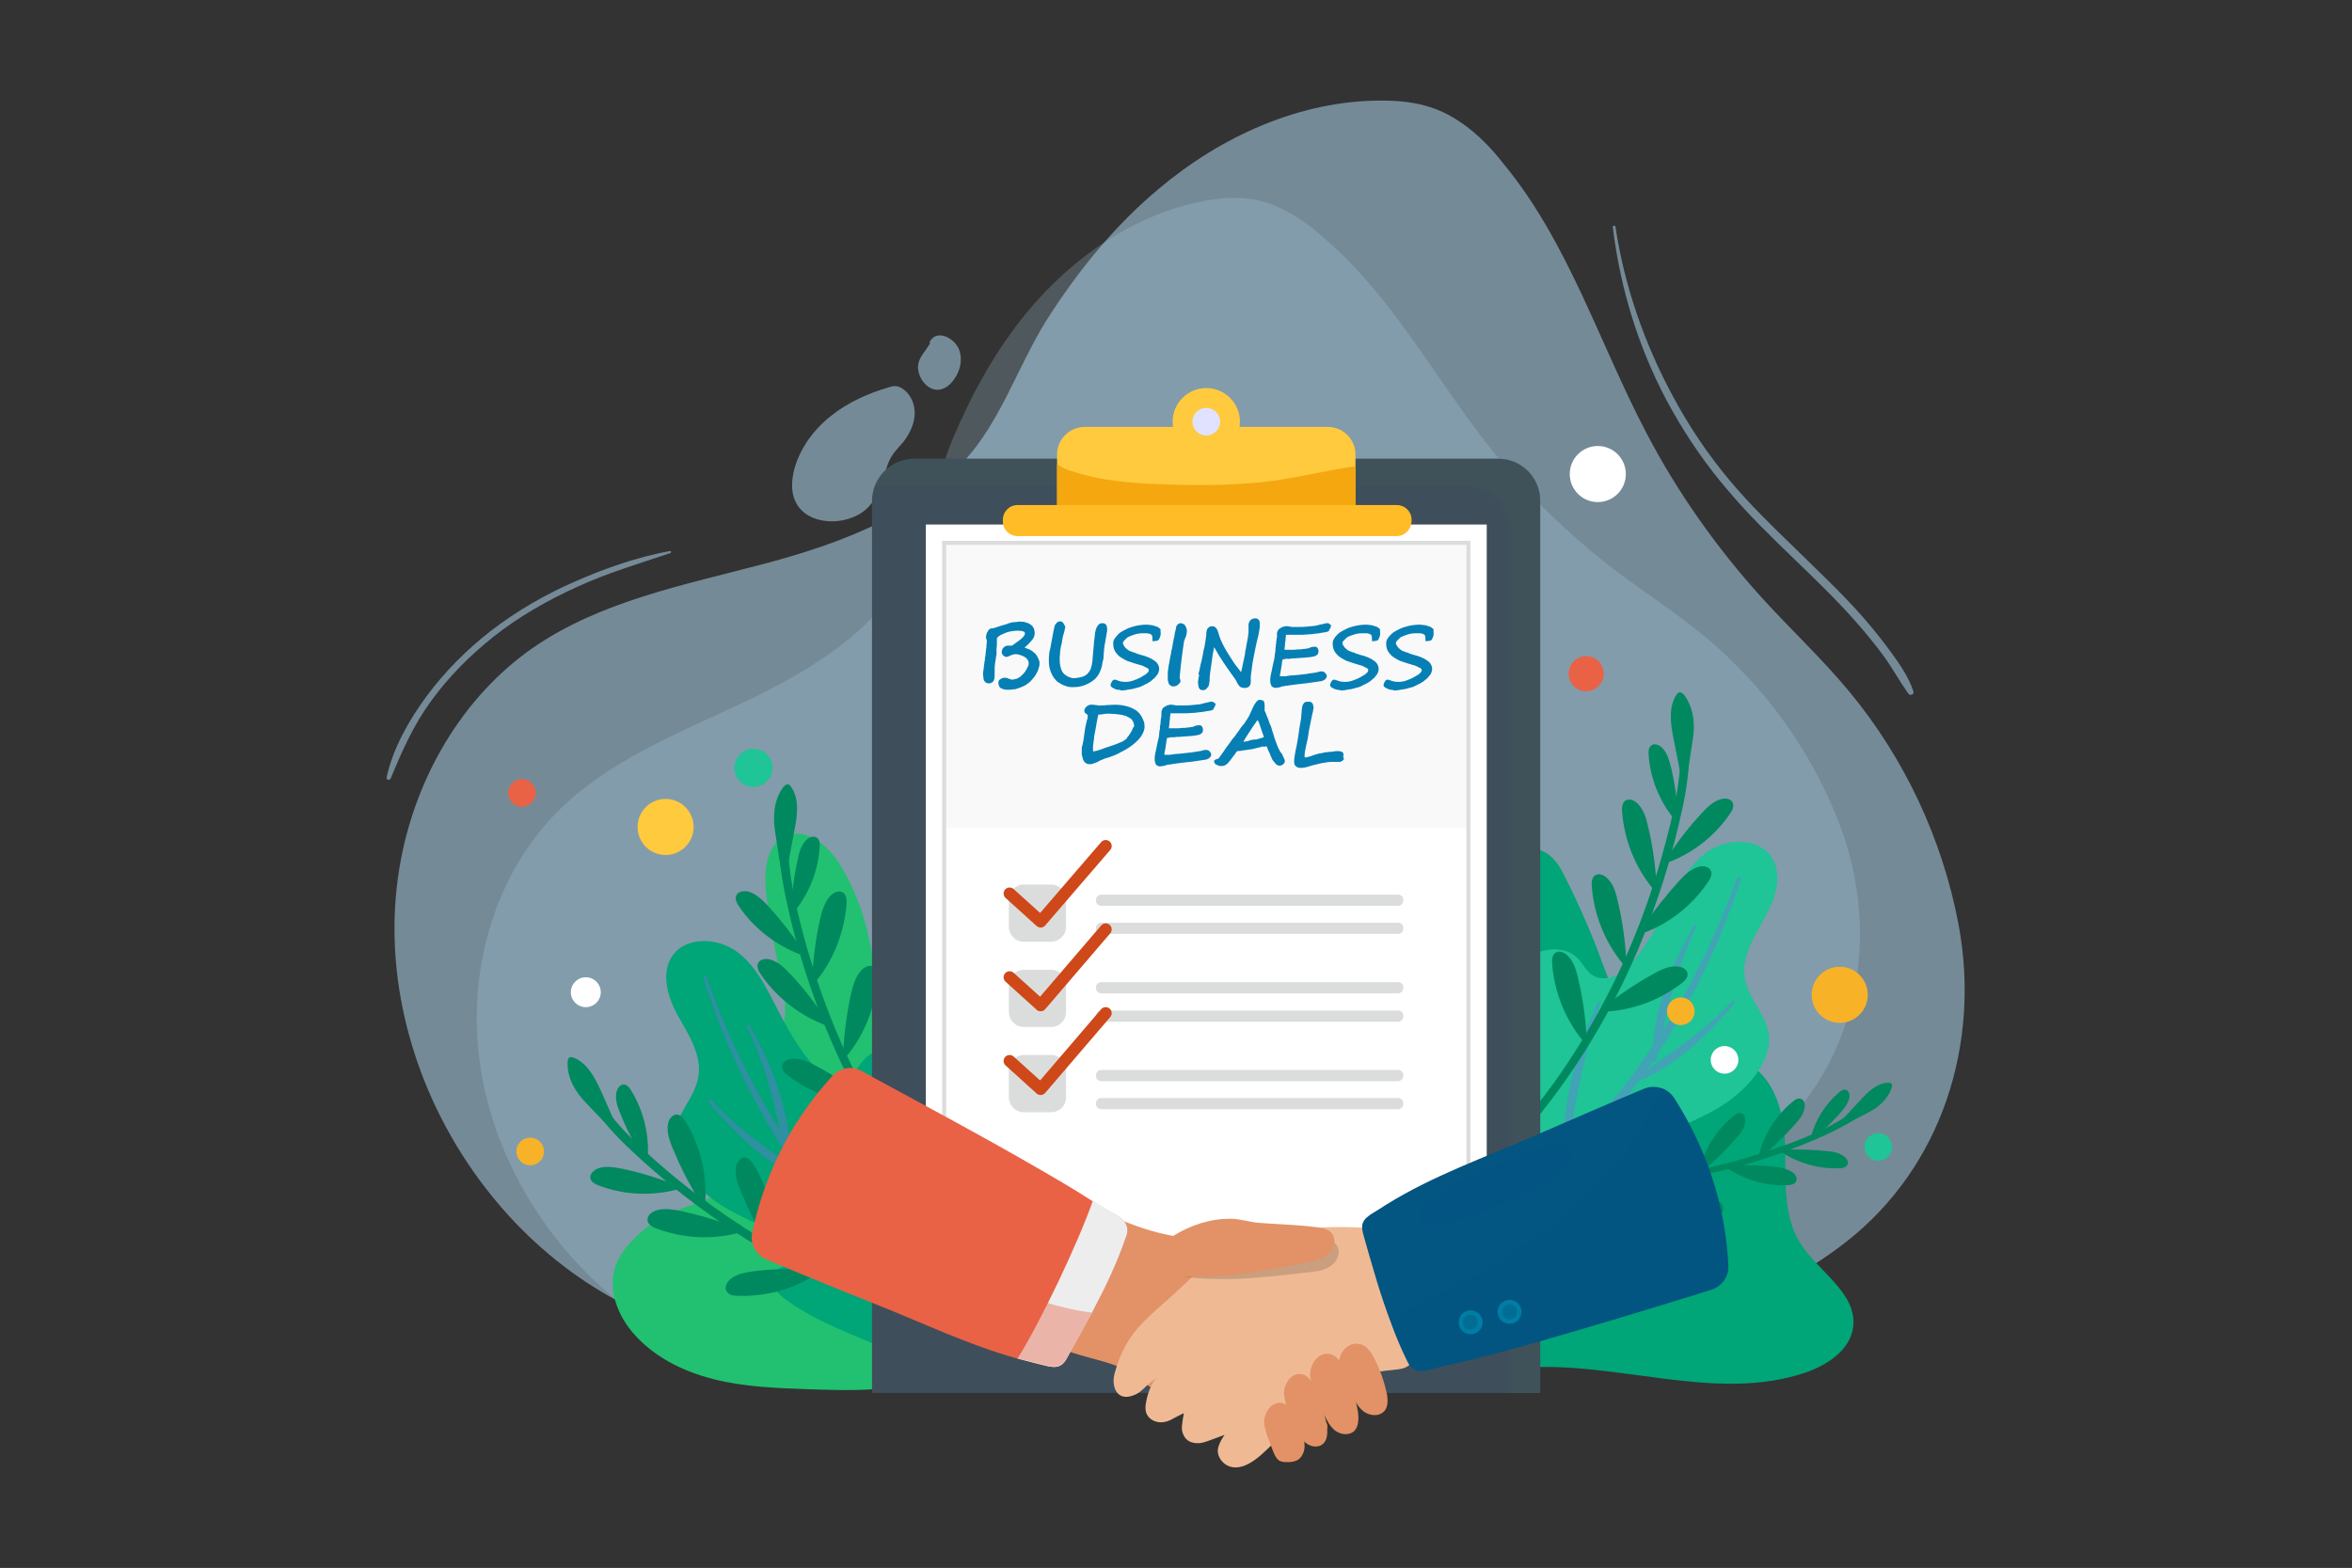 <?xml version="1.0" encoding="utf-8"?>
<!-- Generator: Adobe Illustrator 24.1.2, SVG Export Plug-In . SVG Version: 6.00 Build 0)  -->
<svg version="1.1" id="Layer_1" xmlns="http://www.w3.org/2000/svg" xmlns:xlink="http://www.w3.org/1999/xlink" x="0px" y="0px"
	 viewBox="0 0 629 419.4" style="enable-background:new 0 0 629 419.4;" xml:space="preserve">
<rect x="0" y="0" width="629" height="419.4" fill="#333333" stroke="none"/>
<style type="text/css">
	.st0{opacity:0.531;}
	.st1{fill:#AFD7EF;}
	.st2{opacity:0.228;}
	.st3{opacity:0.531;fill:#AFD7EF;enable-background:new    ;}
	.st4{fill:#21C171;}
	.st5{fill:#00A578;}
	.st6{opacity:0.382;fill:#7970E5;enable-background:new    ;}
	.st7{fill:#1FC497;}
	.st8{fill:#00895F;}
	.st9{fill:#FFFFFF;}
	.st10{fill:#F7B228;}
	.st11{fill:#FFCA3E;}
	.st12{fill:#E96246;}
	.st13{fill:#3F4E5B;}
	.st14{opacity:0.305;fill:#405E5A;enable-background:new    ;}
	.st15{opacity:0.182;fill:#DBDDDC;enable-background:new    ;}
	.st16{fill:none;stroke:#DBDDDC;stroke-width:1.071;stroke-miterlimit:10;}
	.st17{fill:#E1E2FF;}
	.st18{enable-background:new    ;}
	.st19{fill:#067FB5;}
	.st20{fill:#F4A70F;}
	.st21{fill:#FFBC27;}
	.st22{fill:#DBDDDC;}
	.st23{fill:none;stroke:#CE4819;stroke-width:3.212;stroke-linecap:round;stroke-linejoin:round;stroke-miterlimit:10;}
	.st24{fill:#E29266;}
	.st25{fill:#EFBA93;}
	.st26{fill:#EDEDED;}
	.st27{opacity:0.407;fill:#E96246;enable-background:new    ;}
	.st28{fill:#035582;}
	.st29{opacity:0.434;fill:#035582;enable-background:new    ;}
	.st30{fill:#007DA3;}
	.st31{opacity:0.434;}
	.st32{opacity:0.208;fill:#3D3D3D;enable-background:new    ;}
	.st33{opacity:0.667;fill:#035582;enable-background:new    ;}
</style>
<g id="OBJECTS">
	<g>
		<g class="st0">
			<path class="st1" d="M391.2,33.1c-2.6-1.8-5.3-3.3-8.3-4.3c-4.4-1.5-9-1.9-13.6-1.9c-21.7,0-42.8,9.6-59.4,23.6
				C298.5,60,289.1,71.5,281,83.9c-7.4,11.2-11.7,24.4-19.6,35.1c-13.3,17.8-35.6,26.1-57,31.8c-21.5,5.7-44,10-62.2,22.7
				c-18.6,13.1-30.8,34.2-35,56.5c-10,52.9,25.1,110.7,76.9,125.7c42.7,12.3,90.8,16.2,135.1,16.1c32.9,0,66-2.5,98.1-9.6
				c26.6-5.9,54.6-12.9,76.4-30c25.7-20.1,36-53.1,30.1-84.8c-4.3-22.9-14.5-44.7-29.4-62.6c-7.3-8.8-15.7-16.6-23.4-25.1
				c-12-13.3-22.4-28-30.7-43.9c-12.7-24.2-20.9-51.1-38.3-72.1C398.9,39.7,395.3,36,391.2,33.1z"/>
		</g>
		<g class="st2">
			<path class="st1" d="M342.3,55.6c-2.5-1.2-5.1-2-7.9-2.4c-4-0.6-8.1-0.2-12.1,0.5c-18.9,3.5-35.6,15.2-47.8,30
				c-8.3,10.1-14.6,21.6-19.7,33.7c-4.6,10.9-6.2,23-11.4,33.6c-8.7,17.6-26.7,28.4-44.4,36.8s-36.6,15.7-50.3,29.7
				c-14,14.3-21.2,34.6-21.2,54.7c-0.1,47.5,39.6,92,87,96.7c39.1,3.8,81.4-0.6,119.8-7.8c28.5-5.3,56.8-12.8,83.6-24.1
				c22.2-9.4,45.3-20,61.5-38.4c19-21.6,22.7-51.9,12.4-78.5c-7.4-19.2-19.8-36.4-35.6-49.6c-7.8-6.5-16.3-11.9-24.3-18
				c-12.6-9.6-23.9-20.7-33.7-33.1c-14.9-18.9-26.4-41-44.9-56.4C350.1,60.1,346.3,57.5,342.3,55.6z"/>
		</g>
		<path class="st3" d="M239.1,121.1c-0.3,0.4-0.6,0.9-0.9,1.4c-0.7,1.2-1.1,2.6-1.5,4c-1.8,6.3-4,11-11,12.6
			c-4.7,1-10.6-0.1-12.9-4.8c-1.4-2.8-1.1-6.1-0.3-9.1c1.6-5.5,5.2-10.4,9.8-14c4.5-3.6,9.9-6,15.4-7.6c0.6-0.2,1.3-0.4,2-0.3
			c0.7,0.1,1.4,0.4,2,0.9c2.1,1.6,3.1,4.3,2.9,6.9c-0.2,2.6-1.4,5-3,7.1C240.8,119.1,239.9,120.1,239.1,121.1z"/>
		<path class="st3" d="M248.8,91.7c-1.3,2.4-3.3,3.9-3.3,6.6c0.1,3.5,3.5,7.3,7.1,5.5c1.2-0.6,2.1-1.6,2.8-2.7
			c1.4-2.1,2-4.8,1.2-7.3c-1-3.2-6.2-6.2-8.1-2.1"/>
		<g class="st0">
			<g>
				<path class="st1" d="M431.3,60.7c2.1,17.3,7.4,34.1,16,49.3c4.3,7.6,9.3,14.8,15,21.4c5.5,6.5,11.6,12.4,17.7,18.3
					c5.6,5.4,11.2,10.8,16.3,16.6c2.6,2.9,5.1,6,7.4,9.1c2.4,3.3,4.3,6.8,6.6,10.1c0.5,0.7,1.7,0.3,1.4-0.6
					c-1.3-3.9-3.7-7.3-6.1-10.6c-2.4-3.3-5-6.5-7.7-9.6c-5.6-6.3-11.8-12.1-17.8-18c-6.1-5.9-12.2-11.8-17.7-18.4
					c-5.7-6.8-10.7-14.3-14.9-22.1c-7.7-14.2-13.1-29.7-15.5-45.7C431.9,60.3,431.3,60.3,431.3,60.7L431.3,60.7z"/>
			</g>
		</g>
		<g class="st0">
			<g>
				<path class="st1" d="M179.1,147.4c-8.6,1.6-17,4.5-25,8c-8.1,3.5-15.9,8-22.9,13.4c-6.4,5-12.2,10.8-17.1,17.4
					c-4.7,6.4-9,13.9-10.7,21.7c-0.2,0.7,0.8,1,1.1,0.3c3-7.3,6.1-14.3,10.8-20.7c4.7-6.5,10.4-12.2,16.7-17.2
					c6.8-5.4,14.4-9.7,22.3-13.3c8-3.7,16.5-6.2,24.8-9C179.7,147.9,179.5,147.3,179.1,147.4L179.1,147.4z"/>
			</g>
		</g>
	</g>
	<g>
		<g>
			<path class="st4" d="M263.7,278.4c9,15.8,14.4,33.7,16,51.8c0.5,5.3,0.6,10.6,0.3,16c-0.2,4.3,0.3,8.8-3,11.9
				c-1.6,1.5-3.7,2.5-5.7,3.5c-5.8,2.7-11.8,5.1-17.9,7c-5.5,1.7-11,2.1-16.7,2.7c-6.8,0.8-13.6,0.5-20.5,0.3
				c-8.5-0.3-17.1-0.6-25.4-2.7c-8.3-2.1-16.3-6.1-21.8-12.7c-3.8-4.6-6.2-10.8-4.7-16.5c0.8-3.1,2.7-5.7,4.9-8
				c3.2-3.4,7.2-6.1,11.5-7.8c6.4-2.6,14.8-4.2,16.8-10.9c1.7-5.5-2.3-11-5.3-15.9c-2.9-5-4.4-12.5,0.5-15.6
				c3.8-2.4,9.2-0.4,13.1-2.6c5.4-2.9,4.5-10.7,3.2-16.7c-1.7-7.4-3-14.9-4-22.4c-0.8-6.1-0.4-13.8,5.2-16.2
				c5.8-2.5,11.9,3.1,15,8.6c3.2,5.4,5.5,11.4,6.9,17.5c1.1,4.7,1.7,9.6,4.3,13.6c4.8,7.4,9.7,3,16,4.4
				C257.5,268.9,261,273.8,263.7,278.4z"/>
		</g>
		<g>
			<g>
				<path class="st5" d="M265.1,365.9c-0.1,0.1-0.3,0.3-0.5,0.4c-7.4,5.9-18-1.3-25.3-4.5c-9.8-4.3-21.2-8.1-29.7-14.6
					c-1.5-1.2-3.1-2.7-3.1-4.6c0-1.8,1.5-3.4,3.3-3.9c1.7-0.5,3.6-0.2,5.4,0.3c0.7,0.2,1.4,0.4,2,0.1c0.9-0.4,1.2-1.7,0.8-2.6
					c-0.4-0.9-1.2-1.6-2.1-2.2c-6.6-4.5-14.4-6.9-21.3-10.9c-6.2-3.5-13-9.8-14.3-17.2c-1.2-7.2,6-12,6.6-19.2
					c0.4-5.5-2.9-10.5-5.6-15.3c-2.6-4.8-4.6-11-1.7-15.7c3.6-5.7,12.5-5.3,17.8-1.2c5.3,4.1,8.1,10.6,11.2,16.5
					c2.5,4.7,6.6,12.1,10.9,15.4c2.3,1.7,5.7,2.4,8.1,0.7c1.5-1,2.3-2.8,3.6-4.1c4.6-4.9,13.5-2.5,17.1,3.1
					c3.6,5.6,3.2,12.9,1.7,19.5c-0.6,2.8-1.5,5.7-0.9,8.6s3.2,5.5,6,5c1.8-0.3,3.3-1.7,5.1-1.8c2.1-0.1,4,1.7,4.6,3.7
					c0.7,2,0.4,4.2,0.2,6.4c-0.6,7.2-0.3,14.5,0.8,21.6C266.8,355,270,361.4,265.1,365.9z"/>
			</g>
			<path class="st6" d="M188.1,261.7c5.3,16.5,12.5,32,21.9,46.5c0.1,0.6,0.2,1.2,0.3,1.8c0.1,0.5,0.8,0.6,1.1,0.4
				c0.5,0.8,1,1.6,1.6,2.3c-8.1-5.7-16.1-11-22.8-18.5c-0.4-0.5-1.1,0.2-0.7,0.6c7.1,8.2,15.3,16.7,25.5,20.9c0,0,0,0,0,0
				c11,15.4,24.6,30.8,40.5,41.1c0.7,0.4,1.7-0.5,1-1.1c-7.3-6.6-14.5-13.2-21.3-20c0.2-13.8-3.2-28.5-9.2-41
				c-0.2-0.3-0.8-0.2-0.6,0.2c4.1,13.1,6.6,25.8,8.4,39.3c-6.1-6.3-12-12.9-17.3-20.2c-1.8-2.5-3.5-5-5.2-7.6
				c-0.9-11.3-5.3-22.5-10.9-32.2c-0.2-0.4-0.9-0.1-0.7,0.3c4.4,9,6.8,18.2,8.9,27.8c-8-12.8-14.6-26.5-19.6-40.8
				C188.9,260.7,187.9,261.1,188.1,261.7z"/>
		</g>
		<g>
			<path class="st5" d="M390.7,238.6c2.9-3.8,6-7.6,10.1-10c4.1-2.3,9.7-2.8,13.5,0.1c2,1.6,3.3,3.9,4.4,6.2
				c3.7,7.4,7.1,15.1,9.9,22.9c3.4,9.2,7.3,19.9,16.5,23.3c7,2.5,15.1,0,21.8,3.2c7.9,3.8,10.3,13.8,10.5,22.5
				c0.2,8.7-0.6,18.1,3.9,25.5c4.8,7.8,15.4,13.5,14.3,22.6c-0.7,6.2-7,10.3-12.9,12.3c-24.2,8.1-50.6-3.4-76.1-1.3
				c-9.1,0.8-19.6,2.8-26.1-3.6c-3.1-3-4.5-7.3-5.6-11.5c-9.3-35.3-5.3-74.1,11.1-106.7"/>
		</g>
		<g>
			<g>
				<path class="st7" d="M380.2,347.6c0.7-1.8,14.7-4.9,17-5.8c5.6-2.1,11.2-4.3,16.6-6.7c9.8-4.3,21.3-8,29.7-14.5
					c1.5-1.2,3.1-2.7,3.1-4.6c0-1.8-1.5-3.4-3.3-3.9c-1.7-0.5-3.6-0.2-5.4,0.3c-0.7,0.2-1.4,0.4-2,0.1c-0.9-0.4-1.2-1.7-0.8-2.6
					c0.4-0.9,1.2-1.6,2.1-2.2c6.6-4.5,14.4-6.9,21.4-10.8c6.2-3.5,13.1-9.7,14.4-17.2c1.2-7.2-6-12.1-6.5-19.2
					c-0.4-5.5,3-10.5,5.6-15.3c2.7-4.8,4.7-11,1.8-15.7c-3.5-5.7-12.5-5.4-17.8-1.3c-5.3,4.1-8.1,10.5-11.3,16.4
					c-2.5,4.7-6.7,12.1-11,15.4c-2.3,1.7-5.7,2.4-8.1,0.7c-1.5-1-2.3-2.8-3.5-4.1c-4.5-4.9-13.5-2.6-17.1,3.1
					c-3.6,5.6-3.2,12.9-1.8,19.4c0.6,2.8,1.4,5.7,0.8,8.6c-0.6,2.8-3.2,5.5-6,5c-1.8-0.3-3.3-1.7-5.1-1.8c-2.1-0.1-4,1.7-4.6,3.7
					c-0.7,2-0.4,4.2-0.3,6.4C389.5,317.7,385.9,332.2,380.2,347.6z"/>
			</g>
			<path class="st6" d="M465.5,235.3c-5.3,16.4-12.7,32-22.1,46.4c-0.1,0.6-0.2,1.2-0.4,1.8c-0.1,0.5-0.8,0.6-1.1,0.4
				c-0.5,0.8-1,1.6-1.6,2.3c8.1-5.7,16.2-10.9,22.9-18.4c0.4-0.5,1.1,0.2,0.7,0.6c-7.1,8.2-15.4,16.6-25.6,20.7c0,0,0,0,0,0
				c-11.1,15.3-24.7,30.7-40.7,40.9c-0.7,0.4-1.7-0.5-1-1.1c7.4-6.6,14.6-13.1,21.4-19.9c-0.1-13.8,3.4-28.5,9.4-40.9
				c0.2-0.3,0.8-0.2,0.6,0.2c-4.1,13-6.8,25.8-8.6,39.2c6.2-6.3,12-12.9,17.4-20.2c1.8-2.5,3.5-5,5.2-7.5c0.9-11.3,5.4-22.5,11-32.2
				c0.2-0.4,0.9-0.1,0.7,0.3c-4.4,9-6.9,18.2-9,27.8c8.1-12.8,14.7-26.5,19.8-40.7C464.6,234.3,465.7,234.7,465.5,235.3z"/>
		</g>
		<g>
			<g>
				<path class="st8" d="M378.2,327.9c16-12.4,30-26.9,41.2-43.8c11.1-16.8,19.5-35.3,24.9-54.6c3.2-11.5,6.4-23.8,4.7-35.8
					c-0.2-1.1,1.5-1.6,1.7-0.5c2.5,10.2-0.2,21.2-2.7,31.2c-2.5,10.1-5.9,19.9-9.9,29.5c-8.1,19.1-19.3,37-33.2,52.3
					c-7.7,8.5-16.3,16.4-25.7,22.9C378.4,329.6,377.5,328.4,378.2,327.9L378.2,327.9z"/>
			</g>
			<path class="st8" d="M450.4,212c-0.9-4.7-1.9-9.5-2.8-14.2c-0.8-4-1.5-8.5,0.7-11.9c0.2-0.3,0.4-0.6,0.8-0.7
				c0.5-0.1,1,0.3,1.3,0.7c2.5,3.3,3,7.8,2.3,11.9c-0.7,4.1-1.3,10.2-2.6,14.2"/>
			<path class="st8" d="M446.3,230.6c6.6-2.5,12.4-7.1,16.4-13c0.6-0.9,1.1-1.9,0.7-2.9c-0.5-1.1-2.1-1.3-3.3-0.9
				c-2,0.6-3.6,2.2-5.1,3.8c-3.3,3.6-6.3,7.4-8.9,11.5"/>
			<path class="st8" d="M439.7,249.5c6.9-2.6,13-7.5,17.1-13.6c0.6-0.9,1.2-2,0.7-3c-0.5-1.2-2.2-1.4-3.4-1c-2.1,0.7-3.8,2.3-5.3,4
				c-3.4,3.8-6.6,7.8-9.4,12.1"/>
			<path class="st8" d="M429,270.6c7.4-0.3,14.7-3,20.6-7.5c0.9-0.7,1.8-1.5,1.7-2.6c-0.1-1.3-1.6-2-3-2c-2.2-0.1-4.3,1-6.3,2.1
				c-4.5,2.5-8.7,5.3-12.7,8.5"/>
			<path class="st8" d="M447.8,219.2c-4-4.9-6.5-11-6.9-17.3c-0.1-0.9,0-2,0.7-2.5c0.9-0.7,2.2-0.1,3,0.7c1.3,1.4,1.8,3.3,2.3,5.2
				c1,4.2,1.6,8.5,1.9,12.8"/>
			<path class="st8" d="M442.1,237.8c-4.8-5.8-7.7-13.1-8.3-20.6c-0.1-1.1,0-2.4,0.8-3c1.1-0.8,2.6-0.1,3.5,0.9
				c1.6,1.7,2.2,3.9,2.7,6.2c1.2,5,1.9,10.2,2.2,15.3"/>
			<path class="st8" d="M434,257.8c-4.8-5.8-7.7-13.1-8.3-20.6c-0.1-1.1,0-2.4,0.8-3c1.1-0.8,2.6-0.1,3.5,0.9
				c1.6,1.6,2.2,3.9,2.7,6.2c1.2,5,1.9,10.2,2.2,15.3"/>
			<path class="st8" d="M423.4,278.5c-4.8-5.8-7.7-13.1-8.3-20.6c-0.1-1.1,0-2.4,0.8-3c1.1-0.8,2.6-0.1,3.5,0.9
				c1.6,1.7,2.2,3.9,2.7,6.2c1.2,5,1.9,10.2,2.2,15.3"/>
		</g>
		<g>
			<g>
				<path class="st8" d="M248.7,351.4c-13.8-4.6-27.2-9.9-39.9-17.1c-12.5-7.1-24.3-15.5-34.9-25.1c-6.5-5.8-12.3-12-16.5-19.7
					c-0.5-0.9-2-0.3-1.7,0.7c2.6,7,7.9,12.6,13.2,17.6c5.3,5,11,9.8,16.9,14.2c11.9,8.9,24.7,16.5,38.3,22.5
					c7.8,3.4,15.9,6.5,24.1,8.5C249.2,353.2,249.6,351.7,248.7,351.4L248.7,351.4z"/>
			</g>
			<path class="st8" d="M166.8,305.4c-2-4.4-4-8.8-5.9-13.2c-1.7-3.7-3.7-7.8-7.5-9.3c-0.3-0.1-0.7-0.2-1-0.1
				c-0.5,0.2-0.6,0.8-0.6,1.3c-0.2,4.2,2.1,8.1,5.1,11.1c2.9,3,7,7.6,10.4,10"/>
			<path class="st8" d="M181,318.2c-6.9,1.8-14.3,1.4-20.9-1.1c-1-0.4-2-0.9-2.2-1.9c-0.3-1.2,1-2.3,2.1-2.7c2-0.7,4.2-0.3,6.3,0.1
				c4.8,1,9.4,2.4,14,4.2"/>
			<path class="st8" d="M197.4,329.8c-7.2,1.9-14.9,1.4-21.9-1.2c-1-0.4-2.1-1-2.3-2c-0.3-1.3,1-2.4,2.2-2.8
				c2.1-0.7,4.4-0.3,6.6,0.1c5,1.1,9.9,2.5,14.6,4.4"/>
			<path class="st8" d="M218.3,340.8c-6.2,4.1-13.7,6.1-21.1,5.8c-1.1,0-2.3-0.2-2.9-1.2c-0.7-1.1,0.2-2.6,1.2-3.4
				c1.8-1.3,4.1-1.7,6.3-2c5.1-0.6,10.2-0.7,15.3-0.5"/>
			<path class="st8" d="M173.2,309.8c0.5-6.3-1.1-12.7-4.4-18.1c-0.5-0.8-1.1-1.6-2-1.6c-1.1,0-1.8,1.2-2,2.3
				c-0.3,1.9,0.4,3.8,1.1,5.5c1.6,4,3.6,7.9,5.9,11.5"/>
			<path class="st8" d="M188.6,321.7c0.5-7.5-1.3-15.2-5.2-21.6c-0.6-0.9-1.3-1.9-2.4-2c-1.3,0-2.2,1.4-2.4,2.7
				c-0.3,2.2,0.5,4.5,1.4,6.6c2,4.8,4.3,9.4,7.1,13.8"/>
			<path class="st8" d="M206.8,333.2c0.5-7.5-1.3-15.2-5.2-21.6c-0.6-0.9-1.3-1.9-2.4-2c-1.3,0-2.2,1.4-2.4,2.7
				c-0.3,2.2,0.5,4.5,1.4,6.6c2,4.8,4.3,9.4,7.1,13.8"/>
			<path class="st8" d="M227.4,344c0.5-7.5-1.3-15.2-5.2-21.6c-0.6-0.9-1.3-1.9-2.4-2c-1.3,0-2.2,1.4-2.4,2.7
				c-0.3,2.2,0.5,4.5,1.4,6.6c2,4.8,4.3,9.4,7.1,13.8"/>
		</g>
		<g>
			<g>
				<path class="st8" d="M250.3,321.4c-8.6-11.7-16.5-23.7-22.8-36.9c-6.2-13-10.9-26.6-14.2-40.6c-2-8.5-3.2-16.8-2.2-25.6
					c0.1-1-1.5-1.4-1.7-0.4c-1.9,7.2-0.8,14.8,0.7,22c1.5,7.2,3.4,14.3,5.7,21.3c4.6,14.1,10.7,27.7,18.4,40.4
					c4.4,7.3,9.2,14.4,14.9,20.9C249.7,323.1,250.9,322.2,250.3,321.4L250.3,321.4z"/>
			</g>
			<path class="st8" d="M209.7,236.7c0.9-4.8,1.8-9.5,2.7-14.3c0.8-4,1.5-8.5-0.8-11.9c-0.2-0.3-0.4-0.6-0.8-0.7
				c-0.5-0.1-1,0.3-1.3,0.7c-2.5,3.3-2.9,7.8-2.2,12c0.7,4.1,1.3,10.2,2.7,14.2"/>
			<path class="st8" d="M214,255.3c-6.6-2.5-12.5-7.1-16.4-12.9c-0.6-0.9-1.1-1.9-0.7-2.9c0.5-1.1,2.1-1.3,3.3-1
				c2,0.6,3.7,2.2,5.1,3.7c3.3,3.6,6.3,7.4,9,11.5"/>
			<path class="st8" d="M220.7,274.2c-6.9-2.6-13-7.4-17.2-13.5c-0.6-0.9-1.2-2-0.8-3c0.5-1.2,2.2-1.4,3.4-1
				c2.1,0.6,3.8,2.3,5.3,3.9c3.5,3.7,6.6,7.7,9.4,12"/>
			<path class="st8" d="M231.5,295.2c-7.4-0.3-14.7-2.9-20.6-7.4c-0.9-0.7-1.8-1.5-1.7-2.6c0.1-1.3,1.6-2,2.9-2
				c2.2-0.1,4.3,0.9,6.3,2c4.5,2.4,8.8,5.2,12.8,8.4"/>
			<path class="st8" d="M212.4,243.9c4-4.9,6.4-11,6.8-17.3c0.1-0.9,0-2-0.7-2.5c-0.9-0.7-2.2-0.1-3,0.7c-1.3,1.4-1.8,3.3-2.2,5.2
				c-0.9,4.2-1.5,8.5-1.8,12.8"/>
			<path class="st8" d="M218.2,262.5c4.8-5.8,7.6-13.2,8.2-20.7c0.1-1.1,0-2.4-0.9-3c-1.1-0.8-2.6-0.1-3.5,0.9
				c-1.5,1.7-2.2,4-2.7,6.2c-1.1,5-1.8,10.2-2.1,15.3"/>
			<path class="st8" d="M226.5,282.4c4.8-5.8,7.6-13.2,8.2-20.7c0.1-1.1,0-2.4-0.9-3c-1.1-0.8-2.6-0.1-3.5,0.9
				c-1.5,1.7-2.2,4-2.7,6.2c-1.1,5-1.8,10.2-2.1,15.3"/>
			<path class="st8" d="M237.2,303.1c4.8-5.8,7.6-13.2,8.2-20.7c0.1-1.1,0-2.4-0.9-3c-1.1-0.8-2.6-0.1-3.5,0.9
				c-1.5,1.7-2.2,4-2.7,6.2c-1.1,5-1.8,10.2-2.1,15.3"/>
		</g>
		<g>
			<g>
				<path class="st8" d="M419.9,316.9c11.1,0.9,22.5-0.1,33.4-2.2c11.1-2.1,22-5.5,32.4-10c5.7-2.5,11.8-5.3,15.8-10.3
					c0.6-0.7-0.4-1.5-1-0.9c-8.2,7.6-19.4,11.7-29.9,15.1c-10.5,3.4-21.3,5.6-32.2,6.6c-6.1,0.6-12.2,0.6-18.3,0.6
					C419.3,315.7,419.2,316.8,419.9,316.9L419.9,316.9z"/>
			</g>
			<path class="st8" d="M489.9,302.5c2.5-2.7,5-5.4,7.5-8.1c2.1-2.3,4.5-4.7,7.6-4.8c0.3,0,0.6,0,0.8,0.2c0.3,0.3,0.2,0.7,0.1,1.1
				c-0.9,3-3.5,5.3-6.3,6.7c-2.8,1.4-6.8,3.8-9.9,4.7"/>
			<path class="st8" d="M476.6,308.3c4.5,2.9,9.9,4.4,15.3,4.2c0.8,0,1.7-0.2,2.1-0.8c0.5-0.8-0.1-1.9-0.9-2.4c-1.3-1-3-1.3-4.6-1.4
				c-3.7-0.4-7.4-0.5-11-0.4"/>
			<path class="st8" d="M462.1,312.6c4.7,3.1,10.4,4.7,16,4.4c0.8,0,1.8-0.2,2.2-0.9c0.5-0.9-0.1-2-0.9-2.5c-1.4-1-3.1-1.3-4.8-1.5
				c-3.8-0.4-7.7-0.6-11.6-0.4"/>
			<path class="st8" d="M444.4,315.4c3.5,4.4,8.3,7.7,13.7,9.3c0.8,0.2,1.7,0.4,2.3-0.1c0.7-0.7,0.5-1.9-0.1-2.7
				c-1-1.4-2.5-2.2-4.1-3c-3.5-1.6-7.1-3-10.8-4"/>
			<path class="st8" d="M484.3,304.1c1.2-4.6,3.9-8.8,7.5-11.9c0.5-0.4,1.2-0.9,1.9-0.7c0.8,0.3,1,1.3,0.9,2.1
				c-0.3,1.4-1.2,2.6-2.1,3.7c-2.2,2.5-4.5,4.8-7,6.8"/>
			<path class="st8" d="M470.4,308.9c1.4-5.5,4.6-10.6,9-14.2c0.6-0.5,1.4-1.1,2.2-0.8c1,0.3,1.2,1.6,1,2.5
				c-0.3,1.7-1.4,3.1-2.6,4.4c-2.6,2.9-5.4,5.7-8.4,8.2"/>
			<path class="st8" d="M454.5,312.8c1.4-5.5,4.6-10.6,9-14.2c0.6-0.5,1.4-1.1,2.2-0.8c1,0.3,1.2,1.6,1,2.5
				c-0.3,1.7-1.4,3.1-2.6,4.4c-2.6,3-5.4,5.7-8.4,8.2"/>
			<path class="st8" d="M437,315.5c1.4-5.5,4.6-10.6,9-14.2c0.6-0.5,1.4-1.1,2.2-0.8c1,0.3,1.2,1.6,1,2.5c-0.3,1.7-1.4,3.1-2.6,4.4
				c-2.6,3-5.4,5.7-8.4,8.2"/>
		</g>
	</g>
	<g>
		<circle class="st9" cx="427.3" cy="126.8" r="7.5"/>
		<g>
			<circle class="st10" cx="394.8" cy="212.5" r="3.7"/>
			<g>
				<circle class="st11" cx="178" cy="221.2" r="7.5"/>
				
					<ellipse transform="matrix(7.088894e-02 -0.998 0.998 7.088894e-02 -119.396 402.771)" class="st9" cx="156.5" cy="265.5" rx="4" ry="4"/>
				<circle class="st7" cx="201.5" cy="205.4" r="5.1"/>
				<circle class="st12" cx="424.2" cy="180.2" r="4.7"/>
				<circle class="st10" cx="492" cy="266.1" r="7.5"/>
				<circle class="st10" cx="141.8" cy="308" r="3.7"/>
				<circle class="st9" cx="461.2" cy="283.5" r="3.7"/>
				<circle class="st7" cx="502.3" cy="306.8" r="3.7"/>
				<circle class="st12" cx="139.6" cy="212.1" r="3.7"/>
			</g>
			<circle class="st10" cx="449.5" cy="270.5" r="3.7"/>
		</g>
	</g>
	<g>
		<g>
			<path class="st13" d="M411.9,134v238.6H233.2V134c0-6.2,5.1-11.3,11.3-11.3h156.1C406.9,122.7,411.9,127.7,411.9,134z"/>
			<path class="st14" d="M411.9,134v238.6h-8.4V141.3c0-6.2-5.1-11.3-11.3-11.3H236.1c-0.8,0-1.5,0.1-2.2,0.2
				c1.6-4.4,5.7-7.5,10.7-7.5h156.1C406.9,122.7,411.9,127.7,411.9,134z"/>
			<rect x="247.6" y="140.3" class="st9" width="150" height="208"/>
			<rect x="252.6" y="145.5" class="st15" width="139.9" height="76"/>
			<rect x="252.5" y="145.2" class="st16" width="140.2" height="198.2"/>
			<g>
				<path class="st11" d="M362.5,121.6v16.6h-79.8v-16.6c0-4.1,3.3-7.4,7.4-7.4h65C359.2,114.2,362.5,117.5,362.5,121.6z"/>
				<circle class="st11" cx="322.6" cy="112.8" r="9"/>
				<circle class="st17" cx="322.6" cy="112.8" r="3.7"/>
			</g>
			<g class="st18">
				<path class="st19" d="M278,177.3c0,0.4,0,0.7-0.1,1c-0.1,0.3-0.2,0.7-0.3,1c-0.1,0.3-0.3,0.6-0.5,1c-0.2,0.3-0.4,0.7-0.7,1
					c-0.2,0.2-0.3,0.4-0.5,0.6c-0.2,0.2-0.3,0.4-0.5,0.5c-0.2,0.2-0.3,0.3-0.5,0.4c-0.2,0.1-0.3,0.2-0.4,0.3
					c-0.2,0.2-0.6,0.3-0.9,0.5c-0.4,0.2-0.8,0.3-1.3,0.5c-0.5,0.2-0.9,0.3-1.4,0.3c-0.4,0.1-0.9,0.1-1.3,0.1c-0.4,0-0.8,0-1.1-0.1
					c-0.3-0.1-0.6-0.2-0.8-0.3s-0.4-0.3-0.5-0.6c-0.1-0.2-0.2-0.5-0.2-0.8c0-0.2,0-0.4,0.1-0.6c0.1-0.2,0.2-0.3,0.4-0.4
					c0.2-0.1,0.3-0.2,0.5-0.3c0.2-0.1,0.4-0.1,0.7-0.1c0.1,0,0.3,0,0.4,0c0.1,0,0.2,0,0.3,0.1s0.2,0.1,0.3,0.1
					c0.1,0,0.2,0.1,0.3,0.1c0.4,0.2,0.6,0.2,0.8,0.2c0.1,0,0.2,0,0.4-0.1s0.3-0.1,0.5-0.1s0.4-0.1,0.5-0.2s0.3-0.1,0.4-0.2
					c0.3-0.2,0.6-0.5,0.9-0.8s0.6-0.6,0.8-1c0.2-0.3,0.4-0.7,0.6-1.1s0.2-0.7,0.2-1c0-0.3-0.1-0.5-0.2-0.7c-0.1-0.2-0.3-0.4-0.5-0.6
					s-0.4-0.3-0.6-0.4s-0.4-0.2-0.7-0.3c-0.2-0.1-0.4-0.1-0.6-0.2c-0.2,0-0.3-0.1-0.4-0.1c-0.3,0-0.5,0-0.7,0s-0.4,0-0.5,0.1
					s-0.3,0.1-0.4,0.1c-0.1,0.1-0.3,0.1-0.4,0.2c-0.2,0.1-0.3,0.1-0.5,0.2s-0.3,0.1-0.4,0.1c-0.2,0-0.4,0-0.5-0.1
					c-0.2-0.1-0.3-0.2-0.4-0.3c-0.1-0.1-0.2-0.2-0.3-0.4c-0.1-0.1-0.1-0.3-0.1-0.4c0-0.3,0-0.5,0.1-0.7s0.2-0.4,0.3-0.5
					c0.1-0.1,0.3-0.3,0.5-0.4c0.2-0.1,0.4-0.2,0.5-0.2c0.1,0,0.2,0,0.4,0c0.1,0,0.3,0,0.4,0s0.2,0,0.3,0s0.2,0,0.2,0
					c0.2-0.1,0.4-0.2,0.6-0.4s0.5-0.3,0.7-0.5c0.3-0.2,0.5-0.4,0.8-0.6c0.3-0.2,0.5-0.4,0.7-0.6c0.2-0.2,0.4-0.4,0.5-0.6
					c0.1-0.2,0.2-0.3,0.2-0.5c0-0.3-0.1-0.5-0.4-0.6c-0.3-0.1-0.7-0.2-1.3-0.2c-0.5,0-1,0-1.6,0.1c-0.6,0.1-1.2,0.2-1.7,0.4
					c-0.2,0.1-0.5,0.2-0.7,0.3c-0.2,0.1-0.5,0.2-0.7,0.3c-0.2,0.1-0.4,0.3-0.6,0.4c-0.2,0.1-0.3,0.3-0.4,0.4c0,0,0,0.1-0.1,0.2
					c0,0.1,0,0.3,0,0.5c0,0.2,0,0.5,0,0.9c0,0.4,0,0.8-0.1,1.3c0,0.3,0,0.6,0,0.8c0,0.2,0,0.4,0,0.6c0,0.2,0,0.4-0.1,0.6
					c0,0.2-0.1,0.5-0.1,0.8c-0.1,0.4-0.1,0.8-0.2,1.2c0,0.4-0.1,0.7-0.1,1v2.1c0,0.8-0.1,1.3-0.4,1.7c-0.3,0.3-0.7,0.5-1.2,0.5
					c-0.3,0-0.5-0.1-0.7-0.2s-0.3-0.3-0.5-0.5c-0.1-0.2-0.2-0.5-0.2-0.8s-0.1-0.7-0.1-1.1c0,0,0-0.1,0-0.3c0-0.2,0.1-0.4,0.1-0.6
					c0-0.2,0.1-0.5,0.1-0.8c0-0.3,0.1-0.6,0.1-0.8s0.1-0.5,0.1-0.7c0-0.2,0-0.3,0.1-0.4c0,0,0-0.1,0-0.3c0-0.2,0-0.4,0.1-0.7
					c0-0.3,0.1-0.6,0.1-0.9c0-0.3,0.1-0.6,0.1-0.9s0.1-0.5,0.1-0.7s0-0.3,0-0.4c0.1-0.6,0.1-0.9,0.1-1.1c0-0.1,0-0.2,0-0.3
					c0-0.1,0-0.2-0.1-0.3c0-0.1,0-0.2-0.1-0.3s0-0.1,0-0.2c0-0.3,0-0.6,0.1-0.8s0.1-0.5,0.3-0.7c0.3-0.6,0.6-0.9,1-0.9
					c0.2,0,0.4-0.1,0.7-0.1c0.2-0.1,0.4-0.1,0.6-0.2c1-0.3,1.7-0.6,2.3-0.7c0.6-0.2,0.9-0.3,1.1-0.4c0.2-0.1,0.5-0.1,0.7-0.2
					c0.2,0,0.5-0.1,0.8-0.1c0.3,0,0.6,0,0.9-0.1s0.7,0,1.1,0c0.2,0,0.5,0,0.8,0.1c0.3,0.1,0.6,0.2,0.9,0.3c0.3,0.1,0.5,0.3,0.8,0.5
					s0.4,0.4,0.5,0.6c0.1,0.1,0.1,0.2,0.2,0.3c0,0.1,0.1,0.3,0.1,0.4c0,0.2,0.1,0.3,0.1,0.5c0,0.1,0,0.3,0,0.4
					c0,0.6-0.2,1.2-0.7,1.8c-0.5,0.6-1.1,1.3-2,2c0.5,0.2,1,0.4,1.5,0.6c0.5,0.3,0.9,0.6,1.2,0.9c0.4,0.3,0.6,0.7,0.8,1.1
					C277.9,176.6,278,176.9,278,177.3z"/>
				<path class="st19" d="M294.7,178.1c-0.2,0.8-0.5,1.6-0.9,2.3s-1,1.3-1.7,1.8c-0.7,0.5-1.5,0.9-2.4,1.2c-0.9,0.3-1.8,0.4-2.9,0.4
					c-0.3,0-0.7,0-1.1-0.1s-0.8-0.2-1.2-0.4c-0.4-0.1-0.7-0.3-1-0.5s-0.6-0.4-0.8-0.5c-0.4-0.4-0.7-0.8-1-1.2
					c-0.3-0.5-0.5-0.9-0.7-1.4c-0.2-0.5-0.3-1-0.4-1.5c-0.1-0.5-0.1-1-0.1-1.5c0-0.3,0-0.5,0-0.9c0-0.3,0.1-0.6,0.1-1
					c0-0.3,0.1-0.7,0.2-1s0.1-0.7,0.2-1c0.1-0.4,0.1-0.8,0.2-1.1s0.1-0.7,0.2-1.1c0.1-0.5,0.2-1,0.3-1.6c0.1-0.5,0.2-1,0.3-1.4
					c0.1-0.4,0.3-0.7,0.6-1c0.3-0.3,0.6-0.4,1-0.4c0.2,0,0.3,0.1,0.5,0.2c0.2,0.1,0.3,0.3,0.4,0.5c0.1,0.2,0.2,0.4,0.3,0.5
					c0.1,0.2,0.1,0.3,0.1,0.4c0,0,0,0.1-0.1,0.3c0,0.2-0.1,0.3-0.1,0.6c-0.1,0.2-0.1,0.4-0.2,0.7c-0.1,0.2-0.1,0.5-0.2,0.7
					s-0.1,0.4-0.1,0.6c0,0.2-0.1,0.3-0.1,0.3c0,0.2-0.1,0.4-0.1,0.7c0,0.3-0.1,0.6-0.2,0.9s-0.1,0.7-0.2,1.1s-0.1,0.7-0.1,1.1
					c0,0.4-0.1,0.7-0.1,1c0,0.3,0,0.5,0,0.7c0,1.1,0.2,2.1,0.6,3c0.1,0.2,0.3,0.5,0.5,0.7s0.5,0.4,0.8,0.6c0.3,0.2,0.6,0.3,0.9,0.4
					c0.3,0.1,0.5,0.2,0.7,0.2c1.1,0,2.1-0.2,2.9-0.5c0.8-0.3,1.3-0.9,1.7-1.6c0.2-0.3,0.3-0.7,0.4-1.1c0.1-0.4,0.2-0.7,0.2-1.1
					c0.1-0.4,0.1-0.7,0.1-1.1c0-0.3,0.1-0.7,0.1-1c0.1-0.8,0.1-1.5,0.2-2.2c0-0.7,0.1-1.4,0.2-2c0.1-0.6,0.1-1.2,0.2-1.7
					c0.1-0.5,0.2-0.9,0.4-1.3c0.2-0.4,0.4-0.6,0.6-0.8s0.5-0.3,0.9-0.3c0.2,0,0.4,0,0.6,0.1s0.3,0.2,0.4,0.3
					c0.1,0.1,0.2,0.3,0.2,0.5s0.1,0.4,0.1,0.6c0,0.3,0,0.6-0.1,1s-0.1,0.8-0.2,1.2c-0.1,0.4-0.1,0.8-0.2,1.2c-0.1,0.4-0.1,0.7-0.2,1
					c0,0.2-0.1,0.5-0.1,0.9c0,0.3-0.1,0.7-0.1,1.1c0,0.5-0.1,1-0.1,1.6C294.9,176.8,294.8,177.4,294.7,178.1z"/>
				<path class="st19" d="M310.4,169.3c0,0.1,0,0.2,0,0.4c0,0.2-0.1,0.3-0.1,0.5c-0.1,0.2-0.1,0.3-0.2,0.5c-0.1,0.1-0.1,0.3-0.2,0.4
					h0c-0.2,0.3-0.8,0.4-1.7,0.4c0-0.3,0-0.6,0-0.9c0-0.2-0.1-0.4-0.1-0.6c-0.1-0.1-0.1-0.2-0.3-0.3c-0.1-0.1-0.3-0.2-0.5-0.2
					s-0.3-0.1-0.5-0.1c-0.2,0-0.3,0-0.5,0c-0.3,0-0.6,0-1,0s-0.6,0-0.9,0.1c-0.3,0-0.6,0.1-0.9,0.2c-0.3,0.1-0.6,0.2-0.9,0.3
					c-0.2,0.1-0.5,0.2-0.7,0.3c-0.3,0.1-0.5,0.3-0.7,0.5s-0.4,0.4-0.6,0.6c-0.2,0.2-0.3,0.4-0.3,0.6l0,0c0,0.2,0.1,0.4,0.2,0.6
					c0.1,0.2,0.3,0.4,0.5,0.7c0.2,0.2,0.5,0.4,0.7,0.6c0.3,0.2,0.6,0.3,0.9,0.4c0,0,0.1,0,0.2,0.1c0.1,0,0.2,0.1,0.4,0.1
					c0.2,0,0.3,0.1,0.5,0.2c0.2,0.1,0.3,0.1,0.5,0.2s0.3,0.1,0.4,0.1s0.2,0.1,0.2,0.1c1.8,0.4,3.1,1,3.9,1.6
					c0.9,0.6,1.3,1.4,1.3,2.3c0,0.3-0.1,0.6-0.2,0.9s-0.3,0.6-0.5,0.8c-0.2,0.3-0.4,0.5-0.6,0.7c-0.2,0.2-0.5,0.4-0.7,0.6l0,0
					c-0.2,0.2-0.5,0.4-0.7,0.5c-0.3,0.2-0.6,0.4-0.9,0.5c-0.3,0.2-0.7,0.3-1,0.5c-0.3,0.2-0.7,0.3-1.1,0.4c-0.3,0.1-0.7,0.2-1.1,0.3
					c-0.4,0.1-0.7,0.2-1.1,0.2c-0.4,0.1-0.7,0.1-1.1,0.2c-0.3,0-0.6,0.1-0.9,0.1c-0.1,0-0.3,0-0.5-0.1s-0.4-0.1-0.7-0.1
					s-0.5-0.1-0.7-0.2c-0.2-0.1-0.4-0.2-0.6-0.3c-0.2-0.1-0.3-0.2-0.4-0.3s-0.2-0.3-0.2-0.4c0-0.1,0-0.3,0.1-0.4
					c0-0.2,0.1-0.3,0.2-0.5c0.1-0.2,0.2-0.3,0.3-0.4s0.2-0.2,0.4-0.2c0.2,0,0.4,0,0.5,0.1c0.2,0,0.4,0.1,0.6,0.2s0.5,0.1,0.7,0.2
					c0.3,0,0.6,0.1,1,0.1c0.4,0,0.8,0,1.3-0.1c0.4-0.1,0.9-0.2,1.3-0.4c0.4-0.1,0.8-0.3,1.2-0.5c0.4-0.2,0.8-0.4,1.1-0.6
					c0.1-0.1,0.3-0.2,0.5-0.3c0.2-0.1,0.3-0.2,0.5-0.4c0.1-0.1,0.3-0.3,0.4-0.4s0.1-0.3,0.1-0.5c0-0.2-0.1-0.4-0.4-0.5v0
					c-0.4-0.2-0.8-0.4-1.2-0.6s-0.7-0.2-1-0.3c-0.8-0.2-1.9-0.6-3.1-1h0c-0.5-0.2-1-0.5-1.5-0.8c-0.5-0.3-0.9-0.6-1.2-1
					c-0.8-0.8-1.1-1.8-1.1-2.9c0-0.4,0.1-0.9,0.4-1.3s0.6-0.8,1-1.2s0.9-0.7,1.5-1c0.6-0.3,1.1-0.6,1.8-0.8c0.6-0.2,1.3-0.4,1.9-0.5
					c0.7-0.1,1.3-0.2,1.9-0.2c0.2,0,0.4,0,0.7,0c0.3,0,0.6,0.1,0.9,0.1c0.3,0,0.6,0.1,0.9,0.2c0.3,0.1,0.5,0.2,0.7,0.2h0
					c0.4,0.2,0.8,0.5,1,0.8C310.3,168.6,310.4,169,310.4,169.3z"/>
				<path class="st19" d="M317.4,169c0,0.1,0,0.3-0.1,0.6c0,0.3-0.1,0.6-0.3,1c-0.1,0.3-0.2,0.6-0.3,0.8s-0.1,0.4-0.1,0.5
					c-0.1,0.9-0.3,1.8-0.4,2.8c-0.1,1-0.3,2.1-0.4,3.2c0,0.3-0.1,0.7-0.1,1c0,0.3-0.1,0.7-0.1,1c0,0.3-0.1,0.6-0.1,0.8
					c0,0.2,0,0.4,0,0.5c0,0.1,0,0.1,0,0.2c0,0.1,0.1,0.2,0.1,0.3s0.1,0.2,0.1,0.3c0,0.1,0,0.2,0,0.2c0,0.2-0.1,0.4-0.2,0.5
					s-0.3,0.3-0.5,0.5c-0.2,0.1-0.4,0.3-0.6,0.3c-0.2,0.1-0.4,0.1-0.6,0.1c-0.4,0-0.6-0.1-0.9-0.3c-0.2-0.2-0.4-0.4-0.4-0.7
					c-0.1-0.3-0.2-0.5-0.2-0.8c0-0.3,0-0.5,0-0.7c0-0.4,0-0.7,0-1c0-0.3,0-0.7,0.1-1c0.1-0.5,0.1-1.1,0.3-1.8
					c0.1-0.7,0.2-1.4,0.4-2.2c0-0.1,0.1-0.3,0.1-0.6c0-0.3,0.1-0.6,0.2-0.9c0.1-0.3,0.1-0.7,0.2-1.1c0.1-0.4,0.1-0.8,0.2-1.1
					c0.1-0.4,0.1-0.7,0.2-0.9c0.1-0.3,0.1-0.5,0.1-0.6c0-0.3,0.1-0.4,0.1-0.6c0-0.1,0-0.3,0.1-0.4s0-0.2,0.1-0.4
					c0-0.1,0.1-0.3,0.1-0.6l0,0c0-0.1,0.1-0.3,0.1-0.4c0.1-0.1,0.2-0.3,0.3-0.4c0.1-0.1,0.2-0.2,0.4-0.3c0.1-0.1,0.3-0.1,0.4-0.1
					c0.3,0,0.6,0.1,0.8,0.2c0.2,0.1,0.4,0.3,0.5,0.5c0.1,0.2,0.2,0.4,0.3,0.7c0.1,0.2,0.1,0.5,0.1,0.6V169z"/>
				<path class="st19" d="M320.6,179.9c0.1-0.3,0.2-0.8,0.3-1.3c0.1-0.5,0.2-1.1,0.4-1.7c0.1-0.6,0.3-1.2,0.4-1.9
					c0.1-0.7,0.2-1.3,0.4-1.9c0.1-0.6,0.2-1.2,0.3-1.8c0.1-0.5,0.1-1,0.2-1.4v-0.6c0-0.1,0-0.3,0.1-0.5c0-0.2,0.1-0.4,0.2-0.6
					c0.1-0.2,0.3-0.3,0.5-0.5c0.2-0.1,0.5-0.2,0.8-0.2c0.3,0,0.5,0.1,0.7,0.2c0.2,0.1,0.3,0.3,0.5,0.5c0.1,0.2,0.2,0.4,0.3,0.7
					c0.1,0.3,0.2,0.6,0.3,0.9c0.1,0.3,0.2,0.7,0.4,1.2c0.2,0.5,0.5,1,0.7,1.5c0.3,0.6,0.6,1.1,1,1.8c0.4,0.6,0.8,1.3,1.2,1.9
					c0.4,0.6,0.8,1.3,1.3,1.9s0.9,1.2,1.3,1.7c0.1-0.4,0.2-0.8,0.3-1.3c0.1-0.5,0.2-0.9,0.3-1.4c0.1-0.5,0.2-0.9,0.3-1.4
					s0.2-0.9,0.2-1.2s0.1-0.7,0.2-1c0-0.3,0.1-0.5,0.1-0.7c0.1-0.6,0.2-1.2,0.3-1.6c0.1-0.5,0.2-0.9,0.2-1.3
					c0.1-0.4,0.1-0.8,0.1-1.2c0-0.4,0-0.8,0-1.3c0-0.1,0-0.3,0-0.4s0.1-0.3,0.1-0.4c0-0.1,0.1-0.3,0.2-0.4c0.1-0.1,0.1-0.2,0.2-0.3
					c0.1-0.1,0.3-0.2,0.4-0.3s0.2-0.1,0.3-0.1s0.2,0,0.3-0.1c0.1,0,0.2,0,0.4,0c0.3,0,0.5,0.1,0.6,0.2c0.2,0.1,0.3,0.3,0.4,0.5
					c0.1,0.2,0.1,0.4,0.1,0.6c0,0.2,0,0.5,0,0.7c0,0.1,0,0.2,0,0.4c0,0.2-0.1,0.4-0.1,0.6c0,0.2-0.1,0.5-0.1,0.7
					c-0.1,0.2-0.1,0.4-0.1,0.6c-0.3,1.2-0.6,2.4-0.8,3.4c-0.2,1.1-0.4,2.1-0.6,3c-0.2,0.9-0.3,1.8-0.4,2.6s-0.2,1.5-0.3,2.2
					c0,0.1,0,0.2,0,0.3c0,0.1,0,0.2,0,0.3c0,0.1,0,0.2,0,0.4s0,0.3,0,0.5c0,0.4-0.1,0.7-0.2,0.9c-0.1,0.2-0.3,0.4-0.5,0.5
					c-0.2,0.1-0.4,0.2-0.6,0.2c-0.2,0-0.4,0-0.6,0c-0.3,0-0.6-0.1-0.8-0.2c-0.2-0.1-0.4-0.3-0.6-0.6c-0.2-0.3-0.4-0.6-0.5-0.9
					c-0.2-0.4-0.4-0.7-0.7-1.1c-0.9-1.2-1.7-2.4-2.6-3.7s-1.8-2.8-2.7-4.4c-0.1,0.7-0.3,1.4-0.4,2.1c-0.1,0.7-0.2,1.5-0.3,2.2
					c-0.1,0.7-0.2,1.4-0.3,2.1s-0.2,1.3-0.2,1.8c0,0.2,0,0.4,0,0.7c0,0.2-0.1,0.5-0.1,0.7s-0.1,0.4-0.1,0.5c0,0.2-0.1,0.2-0.1,0.3
					c0,0.1-0.1,0.2-0.2,0.3c-0.1,0.1-0.2,0.3-0.3,0.4s-0.3,0.2-0.4,0.3s-0.3,0.1-0.5,0.1c-0.3,0-0.5,0-0.7-0.1
					c-0.2-0.1-0.3-0.2-0.4-0.4c-0.1-0.2-0.2-0.4-0.2-0.6s-0.1-0.5-0.1-0.8c0-0.1,0-0.3,0-0.5c0-0.2,0.1-0.4,0.1-0.7
					c0-0.3,0.1-0.5,0.2-0.8C320.5,180.3,320.5,180.1,320.6,179.9z"/>
				<path class="st19" d="M355.9,167.6c0,0.1,0,0.2-0.1,0.3s-0.1,0.3-0.2,0.4s-0.2,0.2-0.2,0.4s-0.2,0.2-0.3,0.2
					c-0.2,0.1-0.4,0.2-0.6,0.2c-0.2,0-0.4,0.1-0.7,0.1c-0.7,0.1-1.4,0.3-2.1,0.3c-0.7,0.1-1.3,0.2-1.9,0.2s-1.1,0.1-1.6,0.1
					c-0.5,0-0.9,0-1.3,0h-1.7c-0.2,0-0.5,0-0.7,0c-0.2,0-0.4,0-0.6,0c0,0.3,0,0.6-0.1,0.9c0,0.4,0,0.7-0.1,1.1s0,0.7-0.1,1.1
					c0,0.3-0.1,0.6-0.1,0.9c0.2,0,0.4,0,0.7,0c0.3,0,0.5,0,0.8,0c0.4,0,0.7,0,1.1,0c0.4,0,0.7-0.1,0.9-0.1c0.1,0,0.3,0,0.6,0
					c0.3,0,0.5,0,0.8-0.1c0.3,0,0.6,0,0.9-0.1c0.3,0,0.5-0.1,0.7-0.1c0.2-0.1,0.3-0.1,0.4-0.2c0.1-0.1,0.3-0.1,0.4-0.1
					c0.1,0,0.3-0.1,0.4-0.1s0.3,0,0.4,0c0.2,0,0.4,0,0.5,0.1c0.1,0.1,0.2,0.2,0.3,0.3c0.1,0.1,0.1,0.3,0.2,0.5c0,0.2,0,0.3,0,0.5
					c0,0.2-0.1,0.4-0.2,0.6c-0.1,0.1-0.3,0.3-0.5,0.4c-0.2,0.1-0.4,0.2-0.6,0.2c-0.2,0-0.4,0.1-0.5,0.1c-0.1,0-0.4,0.1-0.7,0.1
					c-0.3,0-0.7,0.1-1.1,0.1c-0.4,0-0.9,0.1-1.4,0.1c-0.5,0-0.9,0.1-1.4,0.1c-0.4,0-0.8,0-1.2,0.1s-0.6,0-0.7,0
					c-0.2,0-0.5,0-0.7,0.1c-0.2,0-0.4,0.1-0.6,0.1c-0.1,0.4-0.2,0.8-0.2,1.2c-0.1,0.4-0.1,0.9-0.2,1.3c0,0.2-0.1,0.4-0.1,0.6
					s-0.1,0.4-0.1,0.5s-0.1,0.3-0.1,0.5c0,0.1,0,0.3,0,0.4c0.2,0,0.3,0,0.6,0c0.2,0,0.4,0,0.7,0c0.2,0,0.5,0,0.7-0.1s0.5,0,0.7-0.1
					c0.5,0,1-0.1,1.4-0.1c0.4,0,0.7-0.1,1-0.1c0.3,0,0.6-0.1,0.9-0.1c0.3,0,0.5-0.1,0.9-0.1c0.2,0,0.4,0,0.6-0.1s0.5,0,0.7-0.1
					c0.2,0,0.5-0.1,0.7-0.1c0.2,0,0.5-0.1,0.7-0.1c0.1,0,0.2-0.1,0.4-0.1c0.1,0,0.3-0.1,0.4-0.1c0.1,0,0.3-0.1,0.4-0.1
					c0.1,0,0.3,0,0.4,0c0.2,0,0.3,0,0.5,0.1c0.1,0.1,0.3,0.2,0.4,0.3c0.1,0.1,0.2,0.3,0.3,0.4s0.1,0.4,0.1,0.6c0,0.1,0,0.2-0.1,0.3
					s-0.2,0.3-0.3,0.4s-0.3,0.2-0.5,0.3c-0.2,0.1-0.4,0.2-0.6,0.2c-0.7,0.1-1.3,0.2-2,0.3s-1.4,0.2-2.2,0.3
					c-0.6,0.1-1.2,0.1-1.8,0.2c-0.6,0.1-1.1,0.1-1.6,0.2c-0.5,0.1-0.9,0.1-1.3,0.2c-0.4,0-0.7,0.1-0.8,0.1c-0.2,0-0.4,0.1-0.6,0.1
					s-0.4,0.1-0.6,0.2c-0.2,0.1-0.4,0.1-0.6,0.1s-0.3,0.1-0.5,0.1h0c-0.3,0-0.5,0-0.7-0.1c-0.2-0.1-0.4-0.2-0.5-0.3
					c-0.1-0.2-0.2-0.4-0.3-0.7c-0.1-0.3-0.1-0.6-0.1-1c0-0.3,0-0.7,0.1-1.1c0.1-0.4,0.2-0.9,0.3-1.4c0.1-0.5,0.2-1,0.3-1.5
					c0.1-0.4,0.2-0.9,0.3-1.3c0.1-0.4,0.2-0.8,0.2-1.3c0.1-0.4,0.1-0.9,0.2-1.3c0-0.1,0-0.2,0-0.4c0-0.2,0-0.4,0.1-0.7
					c0-0.3,0-0.6,0.1-0.9c0-0.3,0-0.6,0.1-0.9c0-0.3,0-0.5,0.1-0.7s0-0.3,0-0.4c0-0.1,0-0.1,0-0.2c0-0.1,0-0.2,0-0.2
					c0-0.2,0-0.4,0.1-0.6s0.2-0.4,0.3-0.6c0.1-0.1,0.2-0.2,0.4-0.3c0.2-0.1,0.3-0.2,0.5-0.3c0.2-0.1,0.4-0.2,0.6-0.2
					c0.2-0.1,0.4-0.1,0.5-0.1c0.1,0,0.2,0,0.4,0c0.2,0,0.4,0.1,0.6,0.1s0.4,0.1,0.6,0.1c0.2,0,0.3,0,0.4,0c0.2,0,0.4,0,0.7,0
					c0.3,0,0.6,0,1,0c0.7,0,1.3,0,2-0.1s1.4-0.1,2.1-0.2c0.3-0.1,0.6-0.1,0.9-0.2s0.5-0.2,0.8-0.2s0.5-0.1,0.8-0.2s0.5-0.1,0.8-0.1
					c0.1,0,0.3,0,0.4,0.1c0.1,0.1,0.3,0.2,0.4,0.3s0.2,0.2,0.3,0.4C355.8,167.3,355.9,167.5,355.9,167.6z"/>
				<path class="st19" d="M369.1,169.3c0,0.1,0,0.2,0,0.4c0,0.2-0.1,0.3-0.1,0.5c-0.1,0.2-0.1,0.3-0.2,0.5s-0.1,0.3-0.2,0.4h0
					c-0.2,0.3-0.8,0.4-1.7,0.4c0-0.3,0-0.6,0-0.9c0-0.2-0.1-0.4-0.1-0.6c-0.1-0.1-0.1-0.2-0.3-0.3c-0.1-0.1-0.3-0.2-0.5-0.2
					c-0.2-0.1-0.3-0.1-0.5-0.1c-0.2,0-0.3,0-0.5,0c-0.3,0-0.6,0-1,0c-0.3,0-0.6,0-0.9,0.1c-0.3,0-0.6,0.1-0.9,0.2s-0.6,0.2-0.9,0.3
					c-0.2,0.1-0.5,0.2-0.7,0.3c-0.3,0.1-0.5,0.3-0.7,0.5c-0.2,0.2-0.4,0.4-0.6,0.6c-0.2,0.2-0.3,0.4-0.3,0.6l0,0
					c0,0.2,0.1,0.4,0.2,0.6s0.3,0.4,0.5,0.7c0.2,0.2,0.5,0.4,0.7,0.6c0.3,0.2,0.6,0.3,0.9,0.4c0,0,0.1,0,0.2,0.1
					c0.1,0,0.2,0.1,0.4,0.1c0.2,0,0.3,0.1,0.5,0.2c0.2,0.1,0.3,0.1,0.5,0.2c0.1,0,0.3,0.1,0.4,0.1c0.1,0,0.2,0.1,0.2,0.1
					c1.8,0.4,3.1,1,3.9,1.6c0.9,0.6,1.3,1.4,1.3,2.3c0,0.3-0.1,0.6-0.2,0.9c-0.1,0.3-0.3,0.6-0.5,0.8c-0.2,0.3-0.4,0.5-0.6,0.7
					s-0.5,0.4-0.7,0.6l0,0c-0.2,0.2-0.5,0.4-0.7,0.5c-0.3,0.2-0.6,0.4-0.9,0.5c-0.3,0.2-0.7,0.3-1,0.5c-0.3,0.2-0.7,0.3-1.1,0.4
					c-0.3,0.1-0.7,0.2-1.1,0.3s-0.7,0.2-1.1,0.2c-0.4,0.1-0.7,0.1-1.1,0.2c-0.3,0-0.6,0.1-0.9,0.1c-0.1,0-0.3,0-0.5-0.1
					c-0.2,0-0.4-0.1-0.7-0.1c-0.2-0.1-0.5-0.1-0.7-0.2c-0.2-0.1-0.4-0.2-0.6-0.3c-0.2-0.1-0.3-0.2-0.4-0.3s-0.2-0.3-0.2-0.4
					c0-0.1,0-0.3,0.1-0.4c0-0.2,0.1-0.3,0.2-0.5c0.1-0.2,0.2-0.3,0.3-0.4c0.1-0.1,0.2-0.2,0.4-0.2c0.2,0,0.4,0,0.5,0.1
					c0.2,0,0.4,0.1,0.6,0.2c0.2,0.1,0.5,0.1,0.7,0.2c0.3,0,0.6,0.1,1,0.1s0.8,0,1.3-0.1s0.9-0.2,1.3-0.4c0.4-0.1,0.8-0.3,1.2-0.5
					c0.4-0.2,0.8-0.4,1.1-0.6c0.1-0.1,0.3-0.2,0.5-0.3c0.2-0.1,0.3-0.2,0.5-0.4c0.1-0.1,0.3-0.3,0.4-0.4c0.1-0.2,0.1-0.3,0.1-0.5
					c0-0.2-0.1-0.4-0.4-0.5v0c-0.4-0.2-0.8-0.4-1.2-0.6c-0.4-0.1-0.7-0.2-1-0.3c-0.8-0.2-1.9-0.6-3.1-1h0c-0.5-0.2-1-0.5-1.5-0.8
					c-0.5-0.3-0.9-0.6-1.2-1c-0.8-0.8-1.1-1.8-1.1-2.9c0-0.4,0.1-0.9,0.4-1.3c0.2-0.4,0.6-0.8,1-1.2s0.9-0.7,1.5-1
					c0.6-0.3,1.1-0.6,1.8-0.8c0.6-0.2,1.3-0.4,1.9-0.5c0.7-0.1,1.3-0.2,1.9-0.2c0.2,0,0.4,0,0.7,0c0.3,0,0.6,0.1,0.9,0.1
					c0.3,0,0.6,0.1,0.9,0.2c0.3,0.1,0.5,0.2,0.7,0.2h0c0.4,0.2,0.8,0.5,1,0.8C369,168.6,369.1,169,369.1,169.3z"/>
				<path class="st19" d="M383.4,169.3c0,0.1,0,0.2,0,0.4c0,0.2-0.1,0.3-0.1,0.5c-0.1,0.2-0.1,0.3-0.2,0.5s-0.1,0.3-0.2,0.4h0
					c-0.2,0.3-0.8,0.4-1.7,0.4c0-0.3,0-0.6,0-0.9c0-0.2-0.1-0.4-0.1-0.6c-0.1-0.1-0.1-0.2-0.3-0.3c-0.1-0.1-0.3-0.2-0.5-0.2
					c-0.2-0.1-0.3-0.1-0.5-0.1c-0.2,0-0.3,0-0.5,0c-0.3,0-0.6,0-1,0c-0.3,0-0.6,0-0.9,0.1c-0.3,0-0.6,0.1-0.9,0.2s-0.6,0.2-0.9,0.3
					c-0.2,0.1-0.5,0.2-0.7,0.3c-0.3,0.1-0.5,0.3-0.7,0.5c-0.2,0.2-0.4,0.4-0.6,0.6c-0.2,0.2-0.3,0.4-0.3,0.6l0,0
					c0,0.2,0.1,0.4,0.2,0.6s0.3,0.4,0.5,0.7c0.2,0.2,0.5,0.4,0.7,0.6c0.3,0.2,0.6,0.3,0.9,0.4c0,0,0.1,0,0.2,0.1
					c0.1,0,0.2,0.1,0.4,0.1c0.2,0,0.3,0.1,0.5,0.2c0.2,0.1,0.3,0.1,0.5,0.2c0.1,0,0.3,0.1,0.4,0.1c0.1,0,0.2,0.1,0.2,0.1
					c1.8,0.4,3.1,1,3.9,1.6c0.9,0.6,1.3,1.4,1.3,2.3c0,0.3-0.1,0.6-0.2,0.9c-0.1,0.3-0.3,0.6-0.5,0.8c-0.2,0.3-0.4,0.5-0.6,0.7
					s-0.5,0.4-0.7,0.6l0,0c-0.2,0.2-0.5,0.4-0.7,0.5c-0.3,0.2-0.6,0.4-0.9,0.5c-0.3,0.2-0.7,0.3-1,0.5c-0.3,0.2-0.7,0.3-1.1,0.4
					c-0.3,0.1-0.7,0.2-1.1,0.3s-0.7,0.2-1.1,0.2c-0.4,0.1-0.7,0.1-1.1,0.2c-0.3,0-0.6,0.1-0.9,0.1c-0.1,0-0.3,0-0.5-0.1
					c-0.2,0-0.4-0.1-0.7-0.1c-0.2-0.1-0.5-0.1-0.7-0.2c-0.2-0.1-0.4-0.2-0.6-0.3c-0.2-0.1-0.3-0.2-0.4-0.3s-0.2-0.3-0.2-0.4
					c0-0.1,0-0.3,0.1-0.4c0-0.2,0.1-0.3,0.2-0.5c0.1-0.2,0.2-0.3,0.3-0.4c0.1-0.1,0.2-0.2,0.4-0.2c0.2,0,0.4,0,0.5,0.1
					c0.2,0,0.4,0.1,0.6,0.2c0.2,0.1,0.5,0.1,0.7,0.2c0.3,0,0.6,0.1,1,0.1s0.8,0,1.3-0.1s0.9-0.2,1.3-0.4c0.4-0.1,0.8-0.3,1.2-0.5
					c0.4-0.2,0.8-0.4,1.1-0.6c0.1-0.1,0.3-0.2,0.5-0.3c0.2-0.1,0.3-0.2,0.5-0.4c0.1-0.1,0.3-0.3,0.4-0.4c0.1-0.2,0.1-0.3,0.1-0.5
					c0-0.2-0.1-0.4-0.4-0.5v0c-0.4-0.2-0.8-0.4-1.2-0.6c-0.4-0.1-0.7-0.2-1-0.3c-0.8-0.2-1.9-0.6-3.1-1h0c-0.5-0.2-1-0.5-1.5-0.8
					c-0.5-0.3-0.9-0.6-1.2-1c-0.8-0.8-1.1-1.8-1.1-2.9c0-0.4,0.1-0.9,0.4-1.3c0.2-0.4,0.6-0.8,1-1.2s0.9-0.7,1.5-1
					c0.6-0.3,1.1-0.6,1.8-0.8c0.6-0.2,1.3-0.4,1.9-0.5c0.7-0.1,1.3-0.2,1.9-0.2c0.2,0,0.4,0,0.7,0c0.3,0,0.6,0.1,0.9,0.1
					c0.3,0,0.6,0.1,0.9,0.2c0.3,0.1,0.5,0.2,0.7,0.2h0c0.4,0.2,0.8,0.5,1,0.8C383.3,168.6,383.4,169,383.4,169.3z"/>
			</g>
			<g class="st18">
				<path class="st19" d="M306.1,194.3c0,1-0.4,1.9-1.1,2.9c-0.7,0.9-1.6,1.7-2.7,2.5c-0.5,0.3-1,0.7-1.6,1
					c-0.6,0.3-1.2,0.6-1.7,0.9c-0.6,0.3-1.1,0.5-1.7,0.7c-0.5,0.2-1,0.4-1.5,0.5c-0.3,0.1-0.7,0.2-1,0.4c-0.4,0.1-0.8,0.3-1.3,0.6
					c-0.2,0.1-0.4,0.2-0.7,0.3s-0.4,0.1-0.6,0.2s-0.4,0.1-0.5,0.1c-0.2,0-0.3,0-0.3,0c-0.5,0-0.8-0.1-1.2-0.4
					c-0.3-0.3-0.5-0.6-0.6-1c-0.1-0.3-0.1-0.6-0.2-0.8s-0.1-0.4-0.1-0.5c0,0,0-0.1,0-0.2c0-0.1,0-0.2,0-0.3c0-0.1,0-0.2,0-0.3
					c0-0.1,0-0.2,0-0.2c0-0.1,0-0.2,0-0.3c0-0.1,0-0.2,0-0.4c0-0.1,0-0.2,0.1-0.4c0-0.1,0-0.2,0.1-0.3c0.2-1,0.4-2.1,0.5-3.1
					s0.3-2.1,0.6-3.2c0-0.1,0-0.2,0.1-0.4s0.1-0.3,0.1-0.4s0.1-0.3,0.1-0.4s0-0.2,0-0.3c0-0.1,0-0.2-0.1-0.3s-0.1-0.1-0.2-0.2
					c-0.1-0.1-0.2-0.2-0.3-0.2c-0.1-0.1-0.1-0.1-0.2-0.2c0-0.1-0.1-0.1-0.1-0.2c0-0.1,0-0.2,0-0.3c0-0.2,0-0.3,0.1-0.5
					c0.1-0.2,0.2-0.4,0.4-0.5c0.1-0.2,0.3-0.3,0.5-0.4c0.2-0.1,0.4-0.2,0.6-0.2c0.2,0,0.4,0,0.6,0s0.5,0,0.8,0.1
					c0.3,0,0.5,0,0.7,0.1s0.3,0,0.4,0c0.6,0,1.2,0,1.9-0.1c0.7,0,1.4-0.1,2.1-0.1c1,0,1.9,0.1,2.8,0.3s1.7,0.5,2.4,0.9
					c0.2,0.1,0.3,0.2,0.5,0.3c0.2,0.1,0.4,0.3,0.6,0.5c0.2,0.2,0.4,0.4,0.6,0.7c0.2,0.3,0.4,0.6,0.5,0.9c0.2,0.4,0.4,0.8,0.5,1.2
					C306,193.7,306.1,194,306.1,194.3z M303.3,194.3c0-0.5-0.1-0.9-0.3-1.3s-0.4-0.7-0.8-0.9c-0.3-0.2-0.7-0.4-1.1-0.6
					c-0.4-0.1-0.8-0.2-1.2-0.3c-0.5-0.1-1-0.1-1.5-0.2c-0.5,0-1-0.1-1.6-0.1c-0.2,0-0.5,0-0.7,0c-0.3,0-0.5,0-0.8,0.1
					c-0.3,0-0.6,0.1-0.8,0.1c-0.3,0-0.6,0-0.8,0.1c-0.1,0.7-0.3,1.3-0.4,2c-0.1,0.7-0.2,1.3-0.3,1.8c-0.1,0.6-0.2,1.1-0.3,1.5
					c-0.1,0.4-0.1,0.7-0.1,0.9c-0.1,0.4-0.1,0.9-0.2,1.4s-0.1,0.9-0.1,1.3c0,0.2,0,0.4,0,0.5s0,0.3,0.1,0.4c0.7-0.1,1.4-0.3,2.2-0.6
					s1.6-0.6,2.6-0.9c0.5-0.2,1-0.3,1.4-0.5c0.4-0.2,0.8-0.3,1.2-0.5s0.7-0.3,0.9-0.5c0.3-0.2,0.5-0.3,0.6-0.5
					c0.1,0,0.1-0.1,0.2-0.3c0.1-0.1,0.2-0.3,0.4-0.5c0.1-0.2,0.3-0.4,0.4-0.6c0.1-0.2,0.3-0.4,0.4-0.7c0.1-0.2,0.2-0.4,0.3-0.7
					S303.3,194.5,303.3,194.3z"/>
				<path class="st19" d="M325,188.6c0,0.1,0,0.2-0.1,0.3c0,0.1-0.1,0.3-0.2,0.4s-0.2,0.2-0.2,0.4s-0.2,0.2-0.3,0.2
					c-0.2,0.1-0.4,0.2-0.6,0.2c-0.2,0-0.4,0.1-0.7,0.1c-0.7,0.1-1.4,0.3-2.1,0.3c-0.7,0.1-1.3,0.2-1.9,0.2s-1.1,0.1-1.6,0.1
					c-0.5,0-0.9,0-1.3,0h-1.7c-0.2,0-0.5,0-0.7,0s-0.4,0-0.6,0c0,0.3,0,0.6-0.1,0.9c0,0.4,0,0.7-0.1,1.1s0,0.7-0.1,1.1
					c0,0.3-0.1,0.6-0.1,0.9c0.2,0,0.4,0,0.7,0c0.3,0,0.5,0,0.8,0c0.4,0,0.7,0,1.1,0c0.4,0,0.7-0.1,0.9-0.1c0.1,0,0.3,0,0.6,0
					c0.3,0,0.5,0,0.8-0.1c0.3,0,0.6,0,0.9-0.1c0.3,0,0.5-0.1,0.7-0.1c0.2-0.1,0.3-0.1,0.4-0.2s0.3-0.1,0.4-0.1s0.3-0.1,0.4-0.1
					s0.3,0,0.4,0c0.2,0,0.4,0,0.5,0.1c0.1,0.1,0.2,0.2,0.3,0.3s0.1,0.3,0.2,0.5c0,0.2,0,0.3,0,0.5c0,0.2-0.1,0.4-0.2,0.6
					c-0.1,0.1-0.3,0.3-0.5,0.4c-0.2,0.1-0.4,0.2-0.6,0.2c-0.2,0-0.4,0.1-0.5,0.1c-0.1,0-0.4,0.1-0.7,0.1c-0.3,0-0.7,0.1-1.1,0.1
					c-0.4,0-0.9,0.1-1.4,0.1c-0.5,0-0.9,0.1-1.4,0.1c-0.4,0-0.8,0-1.2,0.1c-0.3,0-0.6,0-0.7,0c-0.2,0-0.5,0-0.7,0.1
					c-0.2,0-0.4,0.1-0.6,0.1c-0.1,0.4-0.2,0.8-0.2,1.2c-0.1,0.4-0.1,0.9-0.2,1.3c0,0.2-0.1,0.4-0.1,0.6c0,0.2-0.1,0.4-0.1,0.5
					c0,0.2-0.1,0.3-0.1,0.5c0,0.1,0,0.3,0,0.4c0.2,0,0.3,0,0.6,0c0.2,0,0.4,0,0.7,0c0.2,0,0.5,0,0.7-0.1c0.2,0,0.5,0,0.7-0.1
					c0.5,0,1-0.1,1.4-0.1s0.7-0.1,1-0.1s0.6-0.1,0.9-0.1c0.3,0,0.5-0.1,0.9-0.1c0.2,0,0.4,0,0.6-0.1c0.2,0,0.5,0,0.7-0.1
					c0.2,0,0.5-0.1,0.7-0.1s0.5-0.1,0.7-0.1c0.1,0,0.2-0.1,0.4-0.1c0.1,0,0.3-0.1,0.4-0.1c0.1,0,0.3-0.1,0.4-0.1s0.3,0,0.4,0
					c0.2,0,0.3,0,0.5,0.1s0.3,0.2,0.4,0.3c0.1,0.1,0.2,0.3,0.3,0.4s0.1,0.4,0.1,0.6c0,0.1,0,0.2-0.1,0.3c-0.1,0.1-0.2,0.3-0.3,0.4
					c-0.1,0.1-0.3,0.2-0.5,0.3c-0.2,0.1-0.4,0.2-0.6,0.2c-0.7,0.1-1.3,0.2-2,0.3c-0.7,0.1-1.4,0.2-2.2,0.3c-0.6,0.1-1.2,0.1-1.8,0.2
					s-1.1,0.1-1.6,0.2c-0.5,0.1-0.9,0.1-1.3,0.2s-0.7,0.1-0.8,0.1c-0.2,0-0.4,0.1-0.6,0.1c-0.2,0.1-0.4,0.1-0.6,0.2
					c-0.2,0.1-0.4,0.1-0.6,0.1c-0.2,0-0.3,0.1-0.5,0.1h0c-0.3,0-0.5,0-0.7-0.1s-0.4-0.2-0.5-0.3c-0.1-0.2-0.2-0.4-0.3-0.7
					c-0.1-0.3-0.1-0.6-0.1-1c0-0.3,0-0.7,0.1-1.1c0.1-0.4,0.2-0.9,0.3-1.4c0.1-0.5,0.2-1,0.3-1.5c0.1-0.4,0.2-0.9,0.3-1.3
					c0.1-0.4,0.2-0.8,0.2-1.3s0.1-0.9,0.2-1.3c0-0.1,0-0.2,0-0.4c0-0.2,0-0.4,0.1-0.7s0-0.6,0.1-0.9c0-0.3,0-0.6,0.1-0.9
					s0-0.5,0.1-0.7c0-0.2,0-0.3,0-0.4c0-0.1,0-0.1,0-0.2c0-0.1,0-0.2,0-0.2c0-0.2,0-0.4,0.1-0.6c0.1-0.2,0.2-0.4,0.3-0.6
					c0.1-0.1,0.2-0.2,0.4-0.3c0.2-0.1,0.4-0.2,0.5-0.3c0.2-0.1,0.4-0.2,0.6-0.2c0.2-0.1,0.4-0.1,0.5-0.1c0.1,0,0.2,0,0.4,0
					c0.2,0,0.4,0.1,0.6,0.1c0.2,0,0.4,0.1,0.6,0.1c0.2,0,0.3,0,0.4,0c0.2,0,0.4,0,0.7,0c0.3,0,0.6,0,1,0c0.7,0,1.3,0,2-0.1
					s1.4-0.1,2.1-0.2c0.3-0.1,0.6-0.1,0.9-0.2c0.3-0.1,0.5-0.2,0.8-0.2c0.3-0.1,0.5-0.1,0.8-0.2c0.3-0.1,0.5-0.1,0.8-0.1
					c0.1,0,0.3,0,0.4,0.1c0.1,0.1,0.3,0.2,0.4,0.3c0.1,0.1,0.2,0.2,0.3,0.4C325,188.4,325,188.5,325,188.6z"/>
				<path class="st19" d="M343.6,203.5c0,0.2,0,0.4-0.1,0.5c-0.1,0.2-0.2,0.3-0.3,0.4c-0.1,0.1-0.3,0.2-0.5,0.3
					c-0.2,0.1-0.4,0.1-0.6,0.1c-0.2,0-0.4-0.1-0.6-0.2c-0.2-0.1-0.4-0.3-0.5-0.5c-0.2-0.2-0.3-0.4-0.5-0.6c-0.2-0.2-0.3-0.5-0.4-0.7
					c-0.1-0.2-0.2-0.5-0.3-0.7s-0.2-0.4-0.2-0.5c-0.1-0.2-0.2-0.4-0.3-0.6s-0.2-0.4-0.3-0.7c-0.1-0.2-0.1-0.3-0.1-0.3
					c0-0.1,0-0.1-0.1-0.2s0-0.1,0-0.1c0,0,0-0.1,0-0.1c-0.2,0.1-0.3,0.1-0.5,0.1c-0.2,0-0.4,0-0.6,0c0,0-0.1,0-0.2,0
					s-0.2,0.1-0.3,0.1s-0.2,0.1-0.4,0.1s-0.2,0.1-0.4,0.1c-0.4,0.1-0.8,0.2-1.2,0.3s-0.9,0.2-1.3,0.2c-0.5,0.1-0.9,0.2-1.4,0.2
					c-0.5,0.1-1,0.2-1.5,0.2c-0.1,0-0.1,0-0.1,0c0,0-0.1,0.1-0.2,0.2c-0.1,0.1-0.2,0.2-0.3,0.4c-0.1,0.2-0.3,0.5-0.6,0.8
					c-0.3,0.4-0.6,0.8-0.8,1.1c-0.3,0.3-0.5,0.6-0.7,0.8c-0.2,0.2-0.5,0.4-0.7,0.5c-0.2,0.1-0.5,0.2-0.8,0.2c-0.4,0-0.7,0-0.9-0.1
					s-0.5-0.2-0.7-0.3c-0.2-0.1-0.3-0.3-0.4-0.4c-0.1-0.2-0.1-0.3-0.1-0.4c0-0.3,0.1-0.4,0.3-0.5c0.2-0.1,0.5-0.2,0.9-0.3
					c0,0,0-0.1,0.1-0.2s0.2-0.2,0.3-0.4c0.1-0.1,0.2-0.3,0.3-0.4c0.1-0.1,0.2-0.2,0.2-0.3c0.3-0.4,0.6-0.8,0.9-1.3
					c0.3-0.4,0.7-1,1.1-1.5v0c0.2-0.3,0.4-0.5,0.5-0.7s0.2-0.4,0.4-0.5c0.1-0.2,0.2-0.3,0.4-0.5s0.3-0.4,0.5-0.7
					c0.5-0.7,0.9-1.2,1.2-1.7c0.4-0.5,0.6-0.8,0.9-1.1c0.3-0.4,0.5-0.8,0.8-1.2c0.1-0.2,0.2-0.3,0.3-0.5c0.1-0.2,0.2-0.3,0.3-0.5
					c0.1-0.2,0.2-0.3,0.2-0.5c0.1-0.1,0.1-0.3,0.2-0.4c0.9-2.2,1.7-3.3,2.3-3.3c0.3,0,0.5,0,0.7,0.1c0.2,0,0.3,0.1,0.4,0.2
					c0.1,0.1,0.2,0.2,0.2,0.4c0,0.2,0.1,0.4,0.1,0.6c0,0.2,0,0.4,0,0.6s0,0.2,0,0.3c0,0.1,0,0.2,0,0.3c0,0.1,0,0.2,0,0.4
					c0.2,0.4,0.4,0.8,0.5,1.2c0.2,0.4,0.3,0.8,0.5,1.2c0,0.1,0.1,0.3,0.2,0.6s0.2,0.6,0.4,1s0.3,0.8,0.4,1.3
					c0.2,0.4,0.3,0.9,0.4,1.2c0.1,0.4,0.2,0.7,0.3,1c0.1,0.3,0.2,0.5,0.2,0.5c0.1,0.4,0.4,1.1,0.8,2.1c0.1,0.1,0.1,0.2,0.2,0.3
					c0,0.1,0.1,0.2,0.1,0.3c0.1,0.1,0.1,0.2,0.2,0.3c0.1,0.1,0.2,0.3,0.4,0.5C343.3,202.7,343.6,203.2,343.6,203.5z M336,197.8
					c0.3-0.1,0.7-0.2,1-0.3s0.7-0.2,1-0.3c-0.1-0.4-0.2-0.8-0.4-1.2c-0.1-0.4-0.3-0.8-0.4-1.2c-0.1-0.4-0.3-0.8-0.4-1.2
					c-0.1-0.4-0.3-0.7-0.5-1c-0.6,0.9-1.3,1.8-1.9,2.8c-0.7,1-1.3,2-1.9,3c0.2,0,0.5,0,0.7-0.1c0.3,0,0.5,0,0.6-0.1
					c0.2-0.1,0.4-0.1,0.6-0.2c0.2,0,0.3-0.1,0.5-0.1s0.3-0.1,0.5-0.1C335.5,197.8,335.7,197.8,336,197.8z"/>
				<path class="st19" d="M359.3,203.2c-0.1,0.1-0.2,0.2-0.3,0.3c-0.1,0.1-0.3,0.2-0.4,0.2c-0.1,0.1-0.3,0.1-0.4,0.1
					c-0.1,0-0.3,0-0.4,0h-1.7c-0.4,0-0.7,0-1.2,0.1c-0.4,0.1-0.9,0.1-1.3,0.2c-0.4,0.1-0.9,0.2-1.3,0.3c-0.4,0.1-0.8,0.2-1.2,0.3
					c-0.6,0.2-1.2,0.3-1.7,0.5c-0.5,0.1-1,0.2-1.4,0.2c-0.3,0-0.6,0-0.9-0.1c-0.2-0.1-0.4-0.2-0.6-0.4s-0.3-0.3-0.3-0.5
					c-0.1-0.2-0.1-0.4-0.1-0.6c0-0.4,0-0.8,0.1-1.4c0.1-0.6,0.2-1.1,0.3-1.7c0-0.2,0.1-0.5,0.2-0.9s0.2-1,0.3-1.6
					c0.1-0.6,0.2-1.3,0.3-2s0.2-1.4,0.3-2c0.1-0.6,0.2-1.2,0.3-1.7s0.1-0.8,0.1-1c0-0.4,0.1-0.7,0.1-1.1c0-0.3,0-0.6,0.1-0.9
					c0-0.3,0.1-0.5,0.1-0.7c0.1-0.2,0.2-0.4,0.3-0.6c0.1-0.2,0.3-0.3,0.5-0.4c0.2-0.1,0.5-0.1,0.8-0.1c0.3,0,0.5,0,0.7,0.1
					s0.3,0.2,0.4,0.4s0.2,0.3,0.2,0.5c0,0.2,0.1,0.4,0.1,0.6c0,0.1,0,0.3-0.1,0.5c0,0.3-0.1,0.6-0.2,1s-0.2,0.9-0.3,1.4
					c-0.1,0.5-0.2,1-0.3,1.5c-0.1,0.5-0.2,1-0.3,1.5c-0.1,0.5-0.2,0.9-0.2,1.3c-0.1,0.4-0.1,0.8-0.2,1.2c-0.1,0.4-0.2,0.9-0.3,1.3
					c-0.1,0.3-0.1,0.6-0.2,1c-0.1,0.3-0.1,0.6-0.2,0.9c0,0.3-0.1,0.6-0.1,0.8c0,0.2,0,0.4,0,0.6c0,0.1,0,0.2,0,0.2
					c0,0.1,0,0.1,0.1,0.1c0.2,0,0.4,0,0.6-0.1c0.3,0,0.5-0.1,0.8-0.2s0.6-0.2,0.9-0.3c0.3-0.1,0.6-0.2,0.9-0.3c0.1,0,0.2,0,0.4-0.1
					s0.4-0.1,0.7-0.1c0.3-0.1,0.5-0.1,0.8-0.2c0.3-0.1,0.6-0.1,0.8-0.1c0.3,0,0.5-0.1,0.7-0.1c0.2,0,0.3,0,0.4,0
					c0.1,0,0.3,0,0.6-0.1c0.3,0,0.6-0.1,1-0.1c0.6,0,1.1,0.1,1.3,0.2s0.4,0.4,0.4,0.8c0,0.2,0,0.3-0.1,0.5
					C359.5,203,359.4,203.1,359.3,203.2z"/>
			</g>
			<path class="st20" d="M362.5,124.7v13.5h-79.8v-14c1.1,0.6,2.2,1.3,2.9,1.5c2.6,0.9,5.4,1.6,8.1,2.2c6.2,1.2,12.5,1.5,18.7,1.7
				c8.2,0.3,16.7,0.2,24.9-0.6C345.9,128.1,354.1,125.9,362.5,124.7z"/>
			<path class="st21" d="M373.5,143.4H272.1c-2.1,0-3.9-1.7-3.9-3.9v-0.5c0-2.1,1.7-3.9,3.9-3.9h101.5c2.1,0,3.9,1.7,3.9,3.9v0.5
				C377.4,141.6,375.7,143.4,373.5,143.4z"/>
			<g>
				<path class="st22" d="M281.1,251.9h-7.3c-2.2,0-4-1.8-4-4v-7.3c0-2.2,1.8-4,4-4h7.3c2.2,0,4,1.8,4,4v7.3
					C285.1,250.1,283.3,251.9,281.1,251.9z"/>
				<path class="st22" d="M281.1,274.7h-7.3c-2.2,0-4-1.8-4-4v-7.3c0-2.2,1.8-4,4-4h7.3c2.2,0,4,1.8,4,4v7.3
					C285.1,272.9,283.3,274.7,281.1,274.7z"/>
				<path class="st22" d="M281.1,297.5h-7.3c-2.2,0-4-1.8-4-4v-7.3c0-2.2,1.8-4,4-4h7.3c2.2,0,4,1.8,4,4v7.3
					C285.1,295.8,283.3,297.5,281.1,297.5z"/>
				<path class="st22" d="M373.9,242.3h-79.4c-0.8,0-1.4-0.6-1.4-1.4v-0.2c0-0.8,0.6-1.4,1.4-1.4h79.4c0.8,0,1.4,0.6,1.4,1.4v0.2
					C375.3,241.6,374.6,242.3,373.9,242.3z"/>
				<path class="st22" d="M373.9,249.8h-79.4c-0.8,0-1.4-0.6-1.4-1.4v-0.2c0-0.8,0.6-1.4,1.4-1.4h79.4c0.8,0,1.4,0.6,1.4,1.4v0.2
					C375.3,249.2,374.6,249.8,373.9,249.8z"/>
				<path class="st22" d="M373.9,265.7h-79.4c-0.8,0-1.4-0.6-1.4-1.4v-0.2c0-0.8,0.6-1.4,1.4-1.4h79.4c0.8,0,1.4,0.6,1.4,1.4v0.2
					C375.3,265.1,374.6,265.7,373.9,265.7z"/>
				<path class="st22" d="M373.9,273.3h-79.4c-0.8,0-1.4-0.6-1.4-1.4v-0.2c0-0.8,0.6-1.4,1.4-1.4h79.4c0.8,0,1.4,0.6,1.4,1.4v0.2
					C375.3,272.6,374.6,273.3,373.9,273.3z"/>
				<path class="st22" d="M373.9,289.2h-79.4c-0.8,0-1.4-0.6-1.4-1.4v-0.2c0-0.8,0.6-1.4,1.4-1.4h79.4c0.8,0,1.4,0.6,1.4,1.4v0.2
					C375.3,288.5,374.6,289.2,373.9,289.2z"/>
				<path class="st22" d="M373.9,296.7h-79.4c-0.8,0-1.4-0.6-1.4-1.4v-0.2c0-0.8,0.6-1.4,1.4-1.4h79.4c0.8,0,1.4,0.6,1.4,1.4v0.2
					C375.3,296.1,374.6,296.7,373.9,296.7z"/>
			</g>
			<polyline class="st23" points="270,239 278.3,246.5 295.7,226.3 			"/>
			<polyline class="st23" points="270,261.4 278.3,268.9 295.7,248.6 			"/>
			<polyline class="st23" points="270,283.8 278.3,291.3 295.7,271 			"/>
		</g>
		<g>
			<g>
				<g>
					<path class="st24" d="M294.9,329c1.3-1.2,2.8-2.3,4.5-2.4c1.1,0,2.1,0.4,3.1,0.8c9.6,3.7,18.2,4.6,28.3,4.2
						c7.2-0.2,16.9,1.2,22.5,6.2c0.6,0.6,1.2,1.2,1.7,1.8c1.1,1.7,1.4,3.9,0.9,5.8c0,0.2-0.1,0.4-0.1,0.5c-0.4,1.3-1.2,2.5-2.2,3.5
						c-0.4,0.4-1.1,0.8-1.5,1.2c-0.5,0.6-0.4,0.4,0.2,0.8c1.1,0.7,2.4,0.9,3.5,1.8c0.9,0.8,1.6,1.7,1.9,2.9c1.2,4.1-1.2,7.6-3.7,8.1
						c2.6,0.1,5.5,2.4,6,5.2c0.4,2.2-1,4.9-2.7,6.3c-1.3,1-3.6,0.9-3.9,2.2c-0.3,1.2,2.1,2.5,1.5,4.2c-0.8,2.2-5.8,3.4-7.7,3.8
						c-10.7,2.7-19-4.5-29-9.1c-6.5-3-9.8-5-15.5-9.3c-5.3-4-16.5-4.4-21.7-8.5c-4.8-3.8-1.7-7.8,0.8-12.7c0.1-0.2,0.2-0.4,0.3-0.6
						c0.7-1.3,1.4-2.6,2.2-3.8C287.1,337.1,290.7,332.7,294.9,329z"/>
				</g>
				<g>
					<path class="st12" d="M301.5,329.3c0,0.7-0.3,1.3-0.5,1.9c-1.1,3.2-2.4,6.4-3.8,9.5c-1.6,3.6-3.4,7-5.2,10.5
						c-2.1,3.9-4.2,7.7-6.4,11.6c-0.5,1-1.1,2-2.1,2.5c-1.2,0.6-2.6,0.3-3.9,0c-1.4-0.3-2.7-0.7-4-1c-1.2-0.3-2.4-0.6-3.5-0.9
						c-13-3.6-25.2-9.5-37.8-14.5c-9.8-3.9-19.6-7.9-29.3-12c-1.7-0.7-3-2.2-3.6-3.8c-0.4-1.1-0.5-2.2-0.2-3.4
						c1.6-7.7,4.9-18.3,11.8-29.3c2.6-4.2,5.8-8.4,9.6-12.6c2-2.2,5.3-2.8,7.9-1.3c1.1,0.6,2.2,1.2,3.2,1.8
						c14.4,7.8,28.8,15.5,43,23.7c5.2,3,10.4,6,15.5,9.3c1,0.7,2,1.3,3.1,2C297.9,324.7,301.7,326.1,301.5,329.3z"/>
				</g>
				<g>
					<path class="st25" d="M351.2,375.4c0,0-1.2,0.2-3,0.3c-0.9,0.1-1.9,0.1-3.1,0.1c-0.6,0-1.1,0-1.7,0c-0.6,0-1.2,0-1.8,0
						c-0.6,0-1.2-0.1-1.8-0.1c-0.6-0.1-1.2-0.1-1.7-0.2c-1.1-0.2-2.1-0.3-3-0.5c-0.9-0.2-1.6-0.4-2.1-0.6c-0.5-0.1-0.8-0.2-0.8-0.2
						s0.3,0,0.8,0.1c0.5,0.1,1.2,0.2,2.1,0.3c0.9,0.1,1.9,0.2,3,0.3c0.6,0,1.1,0.1,1.7,0.1c0.6,0,1.2,0.1,1.8,0.1
						c0.6,0,1.2,0,1.8,0.1c0.6,0,1.2,0.1,1.7,0.1c1.1,0,2.2,0.1,3,0.1C350,375.4,351.2,375.4,351.2,375.4z"/>
				</g>
				<g>
					<path class="st25" d="M350.7,363.6c0,0-0.3,0-0.9,0c-0.6,0-1.4,0.1-2.3,0c-1,0-2.1,0-3.3-0.1c-0.6,0-1.2,0-1.9-0.1
						c-0.6,0-1.3-0.1-1.9-0.1c-0.6,0-1.3-0.1-1.9-0.2c-0.6-0.1-1.3-0.2-1.9-0.2c-0.6-0.1-1.2-0.2-1.7-0.3c-0.5-0.1-1.1-0.2-1.5-0.3
						c-0.5-0.1-0.9-0.2-1.3-0.3c-0.4-0.1-0.7-0.2-1-0.3c-0.5-0.2-0.9-0.3-0.9-0.3s0.3,0,0.9,0.1c0.3,0,0.6,0.1,1,0.2
						c0.4,0.1,0.8,0.1,1.3,0.2c1,0.1,2.1,0.2,3.3,0.4c0.6,0.1,1.2,0.1,1.9,0.2c0.6,0.1,1.3,0.1,1.9,0.2c2.6,0.2,5.1,0.4,7.1,0.6
						C349.4,363.5,350.7,363.6,350.7,363.6z"/>
				</g>
				<g>
					<path class="st25" d="M349.3,351.3c0,0-0.3,0-0.8,0.1c-0.5,0-1.3,0.1-2.2,0.1c-0.9,0-1.9,0-3.1,0c-1.1,0-2.3-0.1-3.5-0.2
						c-0.6,0-1.2-0.1-1.8-0.2c-0.6-0.1-1.2-0.1-1.7-0.2c-1.1-0.2-2.1-0.4-3-0.6c-0.9-0.2-1.6-0.5-2.1-0.6c-0.5-0.2-0.8-0.2-0.8-0.2
						s0.3,0,0.8,0.1c0.5,0.1,1.3,0.2,2.1,0.3c0.9,0.1,1.9,0.2,3,0.4c0.6,0.1,1.1,0.1,1.7,0.2c0.6,0.1,1.2,0.1,1.8,0.2
						c0.6,0.1,1.2,0.1,1.8,0.2c0.6,0.1,1.2,0.1,1.7,0.1c1.1,0.1,2.2,0.2,3.1,0.2C348.1,351.2,349.3,351.3,349.3,351.3z"/>
				</g>
				<g>
					<path class="st26" d="M301.5,329.3c0,0.7-0.3,1.3-0.5,1.9c-1.1,3.2-2.4,6.4-3.8,9.5c-1.6,3.6-3.4,7-5.2,10.5
						c-2.1,3.9-4.2,7.7-6.4,11.6c-0.5,1-1.1,2-2.1,2.5c-1.2,0.6-2.6,0.3-3.9,0c-1.4-0.3-2.7-0.7-4-1c-1.2-0.3-2.4-0.6-3.5-0.9
						c6.1-9.6,16.2-30.9,20.2-42.3c1,0.7,2,1.3,3.1,2C297.9,324.7,301.7,326.1,301.5,329.3z"/>
				</g>
				<path class="st27" d="M292,351.1c-2.1,3.9-4.2,7.7-6.4,11.6c-0.5,1-1.1,2-2.1,2.5c-1.2,0.6-2.6,0.3-3.9,0c-1.4-0.3-2.7-0.7-4-1
					c-14.4-3.4-27.7-10-41.3-15.5c-9.8-3.9-19.6-7.9-29.3-12c-1.7-0.7-3-2.2-3.6-3.8c-0.4-1.1-0.5-2.2-0.2-3.4
					c1.6-7.7,4.9-18.3,11.8-29.3C223.9,312.7,256.9,346.7,292,351.1z"/>
			</g>
			<g>
				<g>
					<path class="st25" d="M372,366.5c-7.2,0.6-14.3,3.3-19.9,7.9c-5.4,4.5-9.7,10.3-15,14.9c-2.3,2-5.5,4-8.4,2.9
						c-1.6-0.6-2.8-2.1-3-3.7c-0.3-1.9,1.8-4.7,1.8-4.7s-2.4,0.9-3.5,1.3c-1,0.4-1.9,0.7-3,0.9c-1,0.1-2.1,0-3-0.5
						c-1.1-0.6-1.7-1.8-1.9-3c-0.2-0.9,0.5-4.5,0.5-4.5s-1.9,0.9-2.6,1.3c-1.3,0.8-2.7,1.3-4.2,1.1c-1.5-0.2-2.9-1.2-3.3-2.6
						c-0.2-0.7-0.2-1.4-0.1-2.1c0.3-2.3,1.3-5.6,3.1-7.3c-1,0.9-1.9,1.3-2.9,2.3c-1,1-2,2-3.4,2.5c-4.5,1.8-6.1-2.3-5.1-5.9
						c1.3-4.7,3.1-8.5,6.3-12.2c3.3-3.7,7.3-6.8,10.9-10.2c2.5-2.3,4.9-4.8,7.5-6.9c12.2-9.6,30.9-10.7,45.8-9.3
						c0.1-0.3,0.5-0.6,0.8-0.5c0.4,0.1,0.7,0.4,1,0.7c0.9,0.1,1.9,0.2,2.8,0.3l-2.6,0.1c0,0,0,0,0,0.1c2.2,3.6,4,7.5,5.4,11.6
						c0.1,0.2,0.1,0.4,0.2,0.5c0.4,1.3,0.8,2.6,1.1,3.9c1.1,4.6,4.5,17.5-1.3,20.3C374.9,366.3,373.4,366.3,372,366.5z"/>
				</g>
				<g>
					<path class="st28" d="M462.2,338.4c0.2,3-1.7,5.7-4.6,6.6c-1.2,0.4-2.4,0.7-3.5,1.1c-15.6,4.8-31.3,9.6-47,14
						c-7,1.9-14,3.8-21,5.3c-3.1,0.7-6.8,2.5-8.9,0.1c-0.4-0.5-0.7-1.1-1-1.7c-1.5-3.1-2.8-6.2-4-9.4c-3-7.8-5.2-15.7-7.5-23.8
						c-0.3-1.1-0.6-2.2-0.3-3.3c0.4-1.3,1.6-2.1,2.7-2.8c1.2-0.7,2.4-1.5,3.5-2.2c12.5-7.8,26.5-12.7,40-18.6
						c9.7-4.2,19.3-8.4,29.1-12.5c1.7-0.7,3.6-0.6,5.3,0.1c1,0.5,1.9,1.2,2.6,2.2C453.5,302.7,461.2,318,462.2,338.4z"/>
				</g>
				<path class="st29" d="M462.2,338.4c0.2,3-1.7,5.7-4.6,6.6c-1.2,0.4-2.4,0.7-3.5,1.1c-15.6,4.8-31.3,9.6-47,14
					c-7,1.9-14,3.8-21,5.3c-3.1,0.7-6.8,2.5-8.9,0.1c-0.4-0.5-0.7-1.1-1-1.7c-1.5-3.1-2.8-6.2-4-9.4c0.7-0.8,1.4-1.6,2.2-2.3
					c4.2-3.6,9.5-5.8,14.5-8.2c17.5-8.3,33.2-20.5,45.6-35.5c4.2-5.1,6.7-12.6,10.4-17c1,0.5,1.9,1.2,2.6,2.2
					C453.5,302.7,461.2,318,462.2,338.4z"/>
				<g>
					<circle class="st30" cx="393.3" cy="353.7" r="3.2"/>
					<circle class="st30" cx="403.7" cy="350.9" r="3.2"/>
					<circle class="st29" cx="403.7" cy="350.9" r="2"/>
					<circle class="st29" cx="393.2" cy="353.7" r="2"/>
				</g>
				<g>
					<path class="st25" d="M309.4,368.4c0,0,0.7-1,1.9-2.3c0.6-0.7,1.3-1.5,2.1-2.3c0.4-0.4,0.8-0.8,1.2-1.2
						c0.4-0.4,0.9-0.8,1.3-1.2c0.4-0.4,0.9-0.8,1.3-1.2c0.4-0.4,0.9-0.8,1.3-1.1c0.9-0.7,1.7-1.3,2.5-1.8c0.8-0.5,1.4-0.8,1.9-1.1
						c0.5-0.3,0.7-0.4,0.7-0.4s-0.2,0.2-0.7,0.5c-0.4,0.3-1,0.8-1.7,1.3c-0.7,0.6-1.5,1.3-2.3,2c-0.4,0.4-0.8,0.8-1.3,1.2
						c-0.4,0.4-0.9,0.8-1.3,1.2c-0.4,0.4-0.9,0.8-1.3,1.2c-0.4,0.4-0.9,0.8-1.2,1.2c-0.8,0.8-1.6,1.5-2.2,2.1
						C310.3,367.5,309.4,368.4,309.4,368.4z"/>
				</g>
				<g>
					<path class="st25" d="M316.4,378.1c0,0,0.2-0.3,0.5-0.8c0.3-0.5,0.8-1.1,1.4-1.9c0.6-0.8,1.3-1.7,2.1-2.6
						c0.8-0.9,1.6-1.9,2.5-2.9c0.4-0.5,0.9-0.9,1.4-1.4c0.4-0.5,0.9-0.9,1.4-1.3c0.4-0.4,0.9-0.8,1.3-1.2c0.4-0.4,0.9-0.7,1.3-1
						c0.4-0.3,0.8-0.5,1.1-0.8c0.3-0.2,0.6-0.4,0.9-0.5c0.5-0.3,0.8-0.4,0.8-0.4s-0.3,0.2-0.7,0.5c-0.2,0.2-0.5,0.4-0.8,0.6
						c-0.3,0.3-0.7,0.5-1,0.9c-0.4,0.3-0.8,0.7-1.2,1.1c-0.4,0.4-0.8,0.8-1.3,1.2c-0.9,0.9-1.8,1.8-2.6,2.7
						c-0.9,0.9-1.8,1.9-2.6,2.8c-0.8,0.9-1.6,1.8-2.2,2.5C317.3,377.1,316.4,378.1,316.4,378.1z"/>
				</g>
				<g>
					<path class="st25" d="M327.3,383.9c0,0,0.1-0.3,0.4-0.7c0.3-0.4,0.6-1.1,1.1-1.8c0.5-0.7,1.1-1.6,1.8-2.4
						c0.7-0.9,1.4-1.8,2.2-2.6c0.4-0.4,0.8-0.9,1.2-1.3c0.4-0.4,0.8-0.8,1.2-1.2c0.4-0.4,0.8-0.7,1.2-1c0.4-0.3,0.8-0.6,1.1-0.9
						c0.4-0.3,0.7-0.5,1-0.7c0.3-0.2,0.6-0.3,0.8-0.5c0.5-0.2,0.7-0.4,0.7-0.4s-0.2,0.2-0.6,0.5c-0.2,0.2-0.5,0.3-0.7,0.6
						c-0.3,0.2-0.6,0.5-0.9,0.8c-0.3,0.3-0.7,0.6-1,0.9c-0.4,0.3-0.7,0.7-1.1,1.1c-0.8,0.8-1.6,1.6-2.3,2.5
						c-0.4,0.4-0.8,0.9-1.2,1.3c-0.4,0.4-0.7,0.9-1.1,1.3c-0.7,0.8-1.4,1.6-1.9,2.3C328,383,327.3,383.9,327.3,383.9z"/>
				</g>
				<g class="st31">
					<g>
						<path class="st28" d="M375.4,327.2c1.5,10.4,4.9,21,10.5,29.9c0.1,0.2,0.5,0,0.3-0.2c-5.2-9.4-9-19.1-10.7-29.8
							C375.5,327.1,375.4,327.1,375.4,327.2L375.4,327.2z"/>
					</g>
				</g>
			</g>
			<path class="st32" d="M353.8,331.2c1.3,0.3,2.8,0.7,3.6,1.8c1.3,1.7,0.4,4.3-1.3,5.5c-1.7,1.3-3.9,1.6-6,1.8
				c-8.7,1-17.4,2.1-26.2,1.8c-4.4-0.1-8.8-0.7-13.1-1.6c-1.3-0.3-3.8-0.5-4.5-1.9c-0.8-1.5,0.9-3.1,2-3.9c4.2-3.3,9-5.9,14.3-7.1
				c2.6-0.6,5.3-0.8,8-0.6c2.7,0.2,5,1.3,7.6,1.7C343.3,329.6,348.5,330.1,353.8,331.2z"/>
			<path class="st24" d="M352.4,328.3c1.4,0.2,2.8,0.5,3.7,1.5c1.4,1.6,0.7,4.2-0.8,5.6c-1.6,1.4-3.8,1.9-5.8,2.3
				c-8.6,1.7-17.2,3.4-25.9,3.8c-4.4,0.2-8.8,0-13.2-0.5c-1.3-0.2-3.8-0.2-4.7-1.5c-0.9-1.4,0.6-3.1,1.7-4.1
				c3.9-3.6,8.6-6.6,13.7-8.2c2.6-0.8,5.2-1.2,7.9-1.2c2.7,0,5.1,0.9,7.7,1.1C341.8,327.5,347.1,327.6,352.4,328.3z"/>
			<path class="st33" d="M381.2,322.4c-1.2,1.2-2.3,3.1-1.3,4.4c0.6,0.7,1.5,0.9,2.5,1c2.4,0.1,4.8-0.6,7.2-1.3
				c7.5-2.4,14.8-5.4,21.8-8.9c2.9-1.5,10.7-5.5,8.5-9.9c-2.1-4.3-8.7-0.3-11.5,0.8C398.8,312,388.6,315.1,381.2,322.4z"/>
			<path class="st12" d="M238.2,305.5c-1.7-0.3-3.8-0.1-4.3,1.5c-0.3,0.9,0.1,1.8,0.6,2.6c1.3,2.1,3.3,3.6,5.3,5
				c6.3,4.6,13,8.8,20,12.4c2.9,1.5,10.7,5.4,13,1c2.2-4.2-4.8-7.2-7.4-8.8C256.9,313.7,248.5,307.2,238.2,305.5z"/>
			<path class="st24" d="M362,374c0.7,1.4,1.6,2.8,2.9,3.7c1.4,0.9,3.4,1.2,4.8,0.2c1.6-1.1,1.5-3.3,1.2-5c-0.7-3.4-1.9-6.8-3.6-10
				c-0.8-1.5-1.9-3-3.7-3.4c-3.4-0.7-5.8,2.8-5.4,5.4C358.7,367.9,360.7,371.4,362,374z"/>
			<path class="st24" d="M354.2,378.5c0.7,1.6,1.6,3.2,2.9,4.2c1.4,1,3.4,1.3,4.8,0.3c1.6-1.3,1.5-3.7,1.2-5.7
				c-0.7-3.9-1.9-7.7-3.6-11.2c-0.8-1.7-1.9-3.4-3.7-3.9c-3.4-0.8-5.8,3.2-5.4,6.1C350.9,371.6,352.8,375.5,354.2,378.5z"/>
			<path class="st24" d="M346.7,382.3c0.6,1.4,1.4,2.9,2.7,3.8c1.2,0.9,3.1,1.2,4.3,0.2c1.4-1.1,1.4-3.3,1.1-5.1
				c-0.6-3.5-1.7-6.9-3.2-10.1c-0.7-1.5-1.7-3.1-3.3-3.5c-3-0.7-5.2,2.9-4.9,5.5C343.7,376,345.5,379.6,346.7,382.3z"/>
			<path class="st24" d="M341.4,390c0.3,0.4,0.7,0.8,1.2,0.9c0.6,0.2,1.3,0.2,2,0.2c0.8,0,1.6-0.2,2.3-0.5c0.9-0.5,1.5-1.4,1.8-2.4
				c0.8-3-1.2-6.8-2.4-9.4c-0.7-1.5-1.7-3.1-3.3-3.5c-3-0.7-5.2,2.9-4.9,5.5c0.2,2,1,3.8,1.7,5.6C340.2,387.4,340.6,388.9,341.4,390
				z"/>
		</g>
	</g>
	<g>
		<g>
			<path class="st22" d="M374.3,272.7c0.4,0,0.4-0.6,0-0.6C373.9,272.1,373.9,272.7,374.3,272.7L374.3,272.7z"/>
		</g>
	</g>
</g>
</svg>
